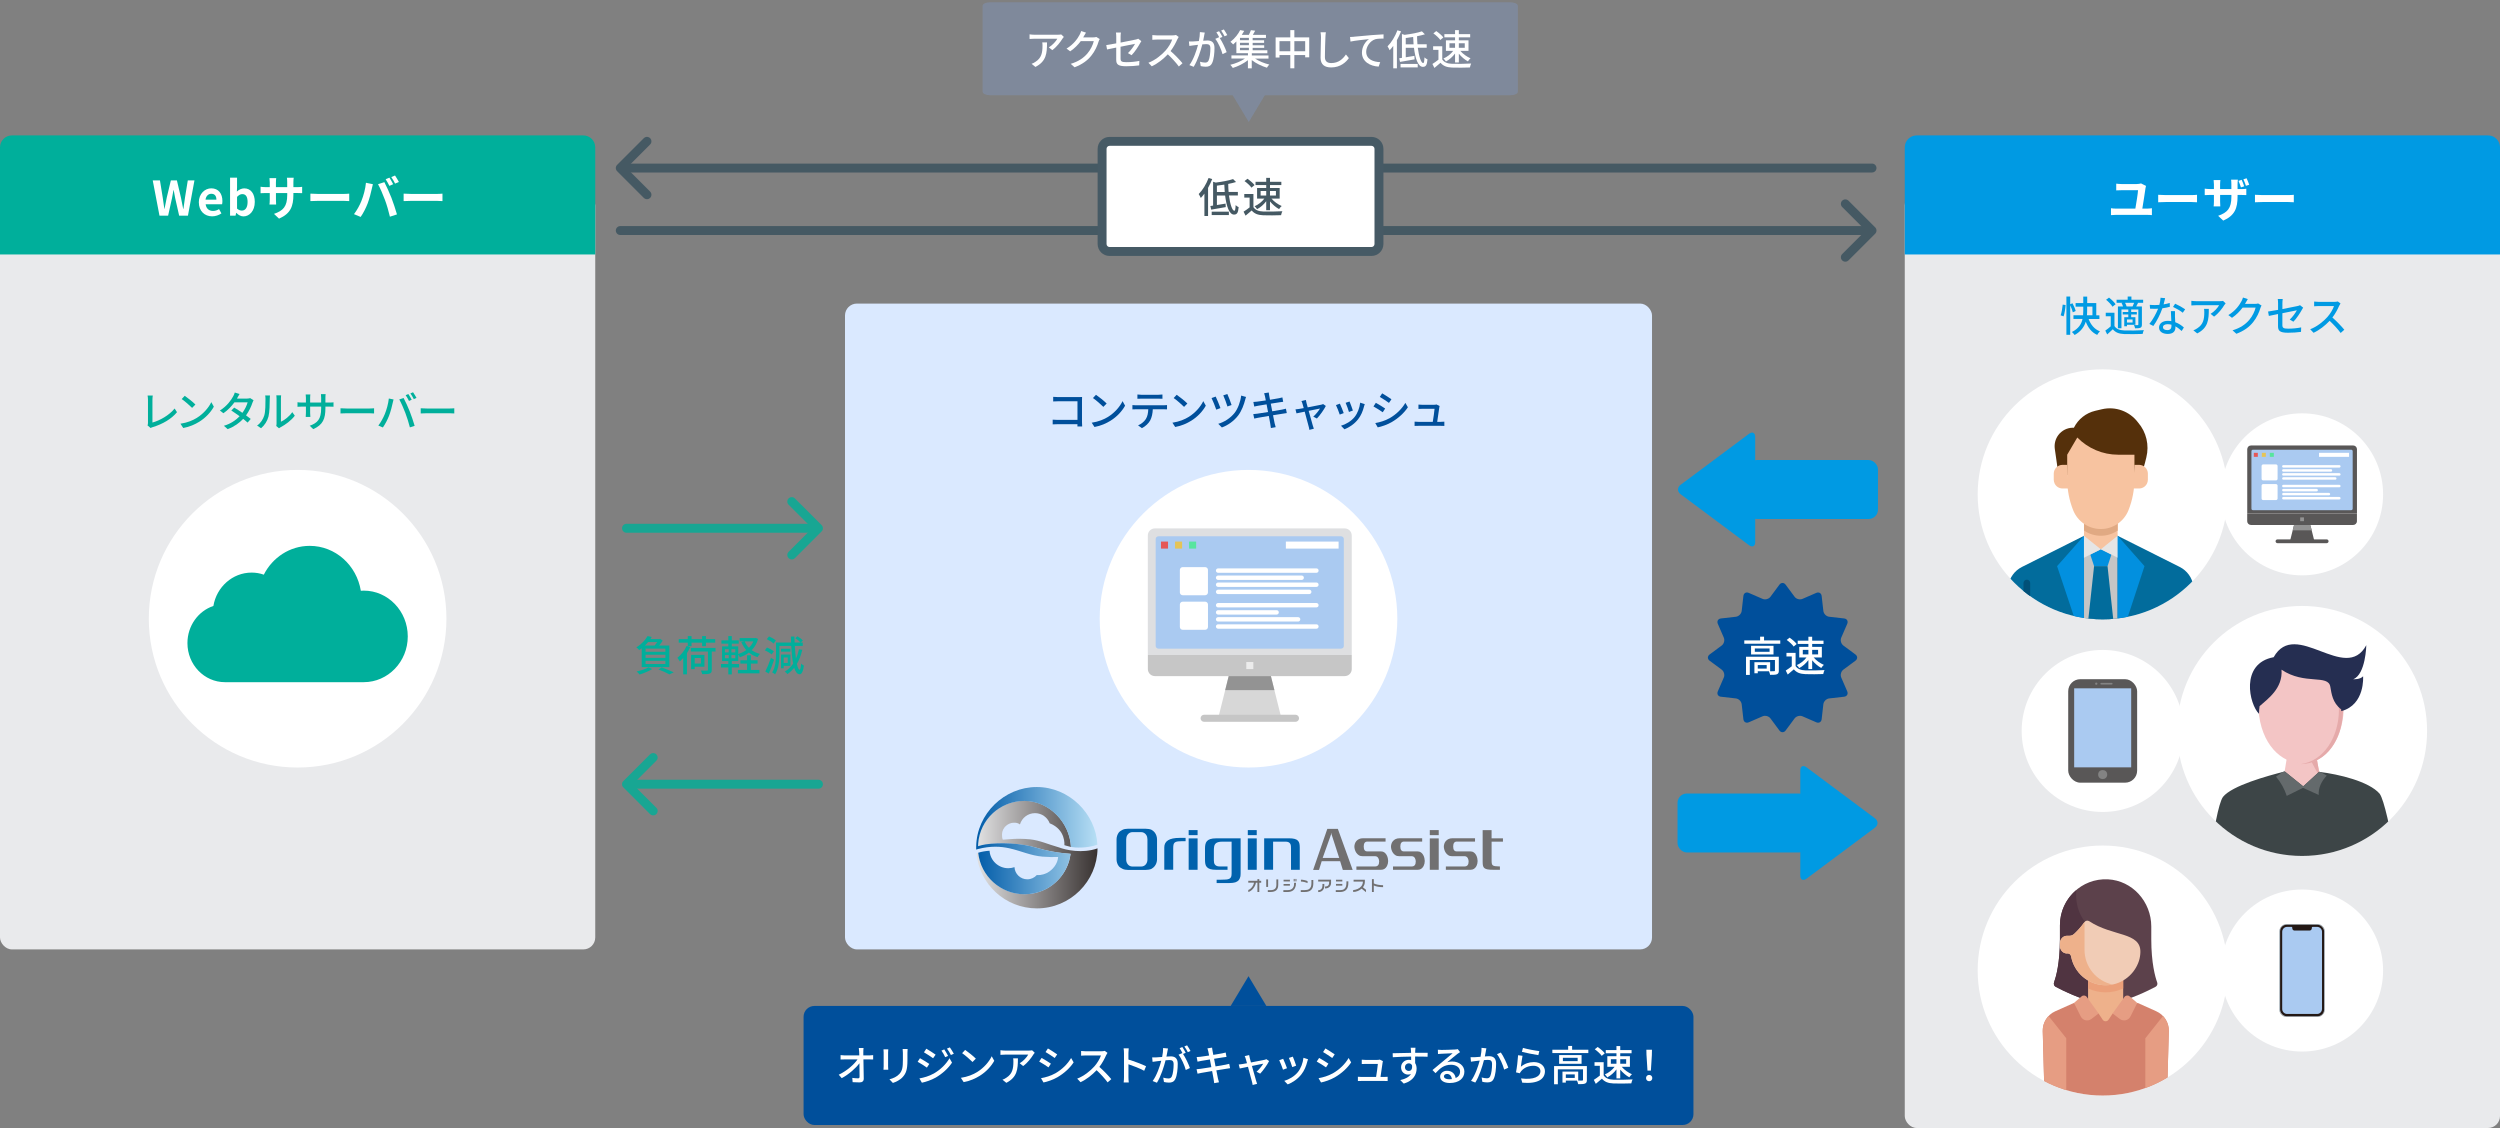 <?xml version="1.0" encoding="UTF-8"?>
<svg id="a" data-name="レイアウト" xmlns="http://www.w3.org/2000/svg" width="840" height="379" xmlns:xlink="http://www.w3.org/1999/xlink" viewBox="0 0 840 379">
  <rect x="0" y="0" width="840" height="379" fill="#808080" stroke="none"/>
  <defs>
    <style>
      .g {
        fill: #eba07a;
      }

      .g, .h, .i, .j, .k, .l, .m, .n, .o, .p, .q, .r, .s, .t, .u, .v, .w, .x, .y, .z, .aa, .ab, .ac, .ad, .ae, .af, .ag, .ah, .ai, .aj, .ak, .al, .am, .an, .ao, .ap, .aq, .ar, .as, .at, .au, .av, .aw, .ax, .ay, .az {
        stroke-width: 0px;
      }

      .h {
        fill: #808e97;
      }

      .i {
        fill: #f7c3a0;
      }

      .ba, .x {
        fill: #fff;
      }

      .j {
        fill: #f1ccb6;
      }

      .k {
        fill: #5c414b;
      }

      .l {
        fill: #231815;
      }

      .m {
        fill: #026c9c;
      }

      .n {
        fill: url(#e);
      }

      .o {
        fill: #eeb18b;
      }

      .bb {
        fill: #d7d7d7;
        stroke: #d7d7d7;
        stroke-width: .72px;
      }

      .p {
        fill: #ececec;
      }

      .q {
        fill: #e5e5e5;
      }

      .bc {
        clip-path: url(#d);
      }

      .r {
        fill: #939393;
      }

      .s {
        fill: #252e51;
      }

      .bd {
        clip-path: url(#b);
      }

      .t {
        fill: #e5c457;
      }

      .u {
        fill: #646a6c;
      }

      .v {
        fill: #015078;
      }

      .w {
        fill: #0290df;
      }

      .y {
        fill: #3d4547;
      }

      .z {
        fill: #e5aaaa;
      }

      .aa {
        fill: #595757;
      }

      .ab {
        fill: #e55757;
      }

      .ac {
        fill: #e69d83;
      }

      .ad {
        fill: #e0a983;
      }

      .ae {
        fill: #7f899b;
      }

      .af {
        fill: #455963;
      }

      .ag {
        fill: #009ae3;
      }

      .ah {
        fill: #465a65;
      }

      .be {
        stroke: #18a693;
      }

      .be, .bf {
        fill: none;
        stroke-linecap: round;
        stroke-linejoin: round;
        stroke-width: 3px;
      }

      .ai {
        fill: #55300b;
      }

      .aj {
        fill: url(#f);
      }

      .ak {
        fill: #503441;
      }

      .bg {
        clip-path: url(#c);
      }

      .al {
        fill: #004f9b;
      }

      .am {
        fill: #dae9ff;
      }

      .an {
        fill: #d4816c;
      }

      .ao {
        fill: #838383;
      }

      .ap {
        fill: #c6c6c6;
      }

      .aq {
        fill: #e9eaec;
      }

      .ar {
        fill: #c5c5c5;
      }

      .as {
        fill: #aacaf1;
      }

      .at {
        fill: #00af9b;
      }

      .bf {
        stroke: #455963;
      }

      .au {
        fill: #dedfe1;
      }

      .av {
        fill: #57e59e;
      }

      .aw {
        fill: #0062ad;
      }

      .ax {
        fill: #f3c5c5;
      }

      .ay {
        fill: #717071;
      }

      .az {
        fill: #c5cfd6;
      }
    </style>
    <clipPath id="b">
      <circle class="x" cx="706.5" cy="166.1" r="42"/>
    </clipPath>
    <clipPath id="c">
      <circle class="x" cx="773.5" cy="245.6" r="42"/>
    </clipPath>
    <clipPath id="d">
      <circle class="x" cx="706.5" cy="326.1" r="42"/>
    </clipPath>
    <linearGradient id="e" x1="328.09" y1="287.15" x2="368.75" y2="287.15" gradientUnits="userSpaceOnUse">
      <stop offset="0" stop-color="#e2e2e3"/>
      <stop offset="1" stop-color="#383231"/>
    </linearGradient>
    <linearGradient id="f" x1="328" y1="282.45" x2="368.73" y2="282.45" gradientUnits="userSpaceOnUse">
      <stop offset="0" stop-color="#005ba8"/>
      <stop offset="1" stop-color="#b7dff5"/>
    </linearGradient>
  </defs>
  <rect class="am" x="283.92" y="102" width="271.16" height="217" rx="4" ry="4"/>
  <rect class="aq" x="640" y="65" width="200" height="314" rx="4" ry="4"/>
  <rect class="aq" y="65" width="200" height="254" rx="4" ry="4"/>
  <path class="at" d="m4,45.5h192c2.21,0,4,1.79,4,4v36H0v-36c0-2.21,1.79-4,4-4Z"/>
  <path class="ag" d="m840,85.5h-200v-36c0-2.21,1.79-4,4-4h192c2.21,0,4,1.79,4,4v36Z"/>
  <rect class="al" x="270" y="338" width="299" height="40" rx="3.63" ry="3.63"/>
  <g>
    <circle class="x" cx="419.5" cy="207.89" r="50"/>
    <g>
      <path class="au" d="m454.19,179.91v40.17h-68.52v-40.17c0-.63.25-1.23.69-1.67.45-.44,1.05-.69,1.67-.69h63.79c.63,0,1.23.25,1.67.69.44.44.69,1.04.69,1.67Z"/>
      <path class="as" d="m450.56,180.19h-61.28c-.54,0-.97.41-.97.91v35.94c0,.5.43.91.97.91h61.28c.53,0,.97-.41.97-.91v-35.94c0-.5-.43-.91-.97-.91Z"/>
      <path class="bb" d="m426.74,227.53l3.36,13.46h-20.34l3.36-13.46h13.62Z"/>
      <path class="ap" d="m435.29,242.53h-30.71c-.32,0-.61-.12-.84-.35-.22-.22-.35-.53-.35-.84s.12-.61.35-.84c.22-.22.52-.35.84-.35h30.71c.32,0,.62.13.84.35.22.22.35.53.35.84s-.12.61-.35.84c-.22.22-.52.35-.84.35Z"/>
      <path class="ap" d="m385.67,220.08h68.52v4.73c0,.63-.25,1.23-.69,1.67-.44.45-1.05.69-1.67.69h-63.79c-.63,0-1.23-.25-1.67-.69-.44-.44-.69-1.04-.69-1.67v-4.73Z"/>
      <path class="p" d="m418.75,222.44h2.37v2.37h-2.37v-2.37Z"/>
      <path class="ab" d="m390.09,181.97h2.37v2.36h-2.37v-2.36Z"/>
      <path class="t" d="m394.82,181.97h2.37v2.36h-2.37v-2.36Z"/>
      <path class="av" d="m399.54,181.97h2.37v2.36h-2.37v-2.36Z"/>
      <path class="x" d="m432.05,181.97h17.72v2.36h-17.72v-2.36Z"/>
      <path class="r" d="m428.2,231.89h-16.54l1.18-4.72h14.18l1.18,4.72Z"/>
      <path class="x" d="m405.88,191.5c0-.25-.1-.49-.28-.67s-.42-.28-.67-.28h-7.55c-.25,0-.49.1-.67.28s-.28.42-.28.67v7.55c0,.25.1.49.28.67s.42.28.67.28h7.55c.25,0,.49-.11.66-.28.18-.18.28-.41.28-.66v-7.55Z"/>
      <path class="x" d="m405.88,203.11c0-.25-.1-.49-.28-.67s-.42-.28-.67-.28h-7.55c-.25,0-.49.1-.67.28s-.28.42-.28.67v7.55c0,.25.1.49.28.67s.42.28.67.28h7.55c.25,0,.49-.1.67-.28s.28-.42.28-.67v-7.55Z"/>
      <path class="x" d="m442.32,190.98h-33.04c-.4,0-.73.33-.73.73v.02c0,.4.33.73.73.73h33.04c.4,0,.73-.33.73-.73v-.02c0-.4-.33-.73-.73-.73Z"/>
      <path class="x" d="m437.37,193.38h-28.09c-.4,0-.73.33-.73.73v.02c0,.4.33.73.73.73h28.09c.4,0,.73-.33.73-.73v-.02c0-.4-.33-.73-.73-.73Z"/>
      <path class="x" d="m442.32,195.72h-33.04c-.4,0-.73.33-.73.73v.02c0,.4.33.73.73.73h33.04c.4,0,.73-.33.73-.73v-.02c0-.4-.33-.73-.73-.73Z"/>
      <path class="x" d="m439.91,198.13h-30.63c-.4,0-.73.33-.73.73v.02c0,.4.33.73.73.73h30.63c.4,0,.73-.33.73-.73v-.02c0-.4-.33-.73-.73-.73Z"/>
      <path class="x" d="m442.32,202.61h-33.04c-.4,0-.73.33-.73.73v.02c0,.4.33.73.73.73h33.04c.4,0,.73-.33.73-.73v-.02c0-.4-.33-.73-.73-.73Z"/>
      <path class="x" d="m428.95,205.02h-19.67c-.4,0-.73.33-.73.73v.02c0,.4.33.73.73.73h19.67c.4,0,.73-.33.73-.73v-.02c0-.4-.33-.73-.73-.73Z"/>
      <path class="x" d="m436.17,207.36h-26.89c-.4,0-.73.33-.73.73v.02c0,.4.33.73.73.73h26.89c.4,0,.73-.33.73-.73v-.02c0-.4-.33-.73-.73-.73Z"/>
      <path class="x" d="m442.32,209.77h-33.04c-.4,0-.73.33-.73.73v.02c0,.4.33.73.73.73h33.04c.4,0,.73-.33.73-.73v-.02c0-.4-.33-.73-.73-.73Z"/>
    </g>
  </g>
  <g>
    <path class="al" d="m355.5,133.42h6.96c.38,0,.87-.01,1.12-.03-.01.31-.03.81-.03,1.18v7.24c0,.49.03,1.18.06,1.48h-1.6c0-.2.01-.46.01-.76h-6.64c-.57,0-1.27.03-1.68.06v-1.58c.41.03,1.02.07,1.62.07h6.71v-6.25h-6.54c-.55,0-1.26.03-1.62.06v-1.55c.49.04,1.16.08,1.62.08Z"/>
    <path class="al" d="m372.32,140.06c2.25-1.39,4.01-3.49,4.86-5.28l.85,1.53c-1.01,1.82-2.73,3.73-4.92,5.07-1.41.87-3.19,1.69-5.36,2.09l-.94-1.44c2.34-.35,4.16-1.13,5.5-1.96Zm-.48-4.48l-1.11,1.13c-.73-.74-2.47-2.27-3.5-2.97l1.02-1.09c.98.66,2.8,2.12,3.59,2.93Z"/>
    <path class="al" d="m381.78,136.18h9.16c.29,0,.83-.03,1.18-.07v1.44c-.32-.03-.81-.04-1.18-.04h-3.6c-.06,1.48-.34,2.72-.87,3.74-.5.95-1.57,1.99-2.79,2.61l-1.29-.94c1.04-.43,2.03-1.23,2.59-2.09.6-.94.79-2.06.84-3.32h-4.05c-.42,0-.9.01-1.28.04v-1.44c.39.04.84.07,1.28.07Zm1.74-3.53h5.66c.43,0,.95-.04,1.4-.1v1.44c-.45-.03-.97-.04-1.4-.04h-5.64c-.46,0-.98.01-1.37.04v-1.44c.42.06.91.1,1.36.1Z"/>
    <path class="al" d="m399.44,140.06c2.25-1.39,4.01-3.49,4.86-5.28l.85,1.53c-1.01,1.82-2.73,3.73-4.92,5.07-1.41.87-3.19,1.69-5.36,2.09l-.94-1.44c2.34-.35,4.16-1.13,5.5-1.96Zm-.48-4.48l-1.11,1.13c-.73-.74-2.47-2.27-3.5-2.97l1.02-1.09c.98.66,2.8,2.12,3.59,2.93Z"/>
    <path class="al" d="m410.08,137.12l-1.42.52c-.28-.9-1.23-3.22-1.58-3.89l1.4-.5c.39.83,1.26,2.94,1.6,3.88Zm8.31-2.82c-.42,1.65-1.19,3.74-2.34,5.27-1.46,1.92-3.52,3.35-5.5,4.06l-1.22-1.23c1.96-.56,4.09-1.88,5.5-3.67,1.09-1.39,1.95-3.7,2.21-5.81l1.64.46c-.13.29-.22.66-.29.92Zm-4.58,1.79l-1.39.49c-.24-.84-1.02-2.96-1.4-3.74l1.36-.46c.34.69,1.18,2.87,1.43,3.71Z"/>
    <path class="al" d="m424.73,132.13l1.57-.25c.04.27.08.7.15,1.01.03.17.13.7.27,1.43,1.27-.21,2.46-.41,3.01-.52.43-.08.87-.18,1.15-.27l.27,1.47c-.25.03-.73.1-1.12.15-.62.1-1.79.28-3.05.48.15.8.32,1.69.49,2.56,1.36-.22,2.61-.43,3.28-.56.53-.11,1-.21,1.32-.31l.29,1.47c-.32.03-.83.13-1.36.21-.73.11-1.96.31-3.26.52.25,1.26.45,2.31.53,2.69.1.41.22.9.36,1.32l-1.61.29c-.07-.5-.11-.95-.2-1.37-.06-.35-.27-1.4-.5-2.7-1.53.25-2.94.49-3.6.62-.57.1-.99.18-1.3.27l-.32-1.5c.35-.01.94-.08,1.33-.14.69-.1,2.12-.32,3.63-.56-.17-.87-.34-1.77-.49-2.58-1.29.21-2.45.41-2.94.49-.42.07-.76.14-1.21.25l-.29-1.54c.39-.03.78-.06,1.22-.1.52-.06,1.68-.22,2.96-.42-.14-.7-.24-1.2-.28-1.4-.08-.38-.17-.7-.28-1.01Z"/>
    <path class="al" d="m438.97,135.34c.08.32.24.87.42,1.53,1.89-.36,4.09-.78,4.59-.9.21-.04.45-.13.6-.2l.9.63c-.59,1.2-2.02,3.22-3,4.22l-1.22-.62c.8-.71,1.82-1.96,2.26-2.73-.34.07-2.05.41-3.81.77.55,1.98,1.19,4.31,1.4,4.97.08.25.24.77.34,1.04l-1.51.38c-.04-.34-.11-.74-.22-1.11-.2-.69-.83-3.04-1.34-5-1.26.25-2.37.49-2.76.57l-.34-1.34c.41-.03.77-.08,1.22-.15.2-.03.78-.14,1.55-.28-.18-.66-.34-1.19-.42-1.48-.1-.35-.22-.66-.36-.9l1.5-.36c.04.28.13.62.21.97Z"/>
    <path class="al" d="m451.48,138.81l-1.33.49c-.24-.74-.97-2.65-1.27-3.19l1.32-.48c.32.64,1.02,2.41,1.29,3.18Zm6.82-2.19c-.38,1.5-.98,2.98-1.96,4.23-1.29,1.65-3.03,2.79-4.61,3.39l-1.16-1.19c1.58-.45,3.43-1.51,4.59-2.96.97-1.21,1.67-3.03,1.86-4.79l1.54.49c-.13.35-.21.6-.27.83Zm-3.73,1.32l-1.32.48c-.17-.66-.8-2.41-1.12-3.08l1.32-.43c.25.59.94,2.42,1.12,3.04Z"/>
    <path class="al" d="m465.41,137.27l-.81,1.25c-.74-.53-2.23-1.48-3.12-1.96l.8-1.21c.88.46,2.48,1.46,3.14,1.92Zm1.42,3.29c2.34-1.33,4.23-3.21,5.37-5.2l.85,1.48c-1.26,1.91-3.21,3.7-5.48,5.01-1.42.83-3.38,1.5-4.65,1.74l-.83-1.44c1.55-.27,3.26-.78,4.73-1.6Zm.69-6.39l-.83,1.2c-.71-.52-2.21-1.51-3.08-2l.8-1.21c.87.49,2.45,1.53,3.11,2Z"/>
    <path class="al" d="m483.6,136.92c-.11.9-.5,3.52-.7,4.82h1.18c.32,0,.9-.03,1.22-.06v1.43c-.27-.01-.85-.03-1.19-.03h-7.55c-.46,0-.78.01-1.26.03v-1.44c.36.04.81.07,1.26.07h4.85c.2-1.19.56-3.6.6-4.38h-4.16c-.42,0-.87.03-1.25.04v-1.46c.35.04.88.07,1.23.07h3.98c.25,0,.7-.04.84-.11l1.06.52c-.04.15-.08.36-.11.5Z"/>
  </g>
  <g>
    <path class="ag" d="m692.37,105.95c.35-.94.6-2.48.7-3.6l.97.14c-.07,1.15-.32,2.77-.67,3.8l-.99-.34Zm4.1-1.01c-.14-.62-.5-1.57-.88-2.37v9.92h-1.28v-12.85h1.28v2.58l.77-.32c.43.81.91,1.9,1.06,2.58l-.95.46Zm5.29,2.23c.73,1.91,1.96,3.46,3.82,4.16-.31.28-.73.83-.92,1.2-1.86-.84-3.07-2.41-3.84-4.45-.52,1.67-1.58,3.28-3.74,4.48-.18-.27-.62-.77-.92-1.01,2.31-1.15,3.22-2.75,3.57-4.38h-3.05v-1.23h3.24c.04-.53.06-1.06.06-1.55v-1.36h-2.58v-1.2h2.58v-2.17h1.32v2.17h3.05v4.12h1.05v1.23h-3.63Zm-.48-2.79c0,.5-.01,1.02-.07,1.55h1.85v-2.91h-1.78v1.36Z"/>
    <path class="ag" d="m710.47,109.56c.6.97,1.71,1.4,3.26,1.47,1.58.07,4.83.03,6.61-.1-.15.29-.35.9-.42,1.27-1.61.07-4.58.1-6.21.04-1.74-.07-2.94-.53-3.8-1.61-.59.57-1.21,1.13-1.89,1.74l-.64-1.29c.56-.38,1.25-.91,1.83-1.43v-3.38h-1.68v-1.2h2.93v4.48Zm-.67-6.5c-.39-.7-1.33-1.67-2.16-2.34l.99-.73c.81.63,1.79,1.56,2.21,2.24l-1.05.83Zm3.43-1.32h-2.06v-1.04h3.73v-1.06h1.26v1.06h3.94v1.04h-1.89l.17.04c-.21.43-.43.84-.62,1.19h1.92v6.06c0,.59-.1.9-.5,1.09-.39.17-.97.2-1.79.2-.06-.32-.22-.78-.38-1.09.56.03,1.09.03,1.26.01.15,0,.21-.06.21-.21v-5.04h-2.4v.84h1.89v.84h-1.89v.9h1.42v2.56h-2.83v.49h-.92v-3.05h1.36v-.9h-1.88v-.84h1.88v-.84h-2.3v6.32h-1.19v-7.34h1.72c-.11-.36-.29-.78-.49-1.13l.39-.1Zm3.32,1.23c.18-.35.38-.83.52-1.23h-3.05c.24.39.43.88.5,1.22h-.06s2.09.01,2.09.01Zm0,4.37h-1.89v1.02h1.89v-1.02Z"/>
    <path class="ag" d="m726.97,102.27c.71-.11,1.42-.27,2.06-.48l.04,1.29c-.7.2-1.57.38-2.51.5-.69,1.98-1.9,4.41-3.04,5.95l-1.34-.69c1.15-1.37,2.31-3.53,2.94-5.11-.35.01-.69.03-1.02.03-.53,0-1.12-.01-1.68-.04l-.1-1.3c.55.06,1.22.08,1.78.08.46,0,.95-.01,1.44-.06.21-.78.38-1.65.41-2.4l1.54.15c-.11.49-.31,1.27-.52,2.06Zm3.81,3.92c.01.46.06,1.27.1,2.07,1.21.43,2.19,1.13,2.9,1.77l-.74,1.19c-.55-.5-1.26-1.11-2.1-1.57v.39c0,1.19-.71,2.16-2.56,2.16-1.62,0-2.94-.7-2.94-2.16,0-1.32,1.19-2.24,2.93-2.24.42,0,.81.04,1.19.1-.04-1.11-.11-2.42-.14-3.35h1.37c-.03.59-.01,1.08,0,1.64Zm-2.59,4.73c1.06,0,1.42-.59,1.42-1.34,0-.13,0-.29-.01-.48-.41-.11-.84-.18-1.3-.18-.92,0-1.55.42-1.55.99,0,.6.5,1.01,1.46,1.01Zm1.95-7.8l.71-1.08c1.01.45,2.66,1.37,3.36,1.88l-.8,1.16c-.77-.64-2.33-1.53-3.28-1.96Z"/>
    <path class="ag" d="m747.35,102.52c-.6,1.02-1.93,2.8-3.43,3.87l-1.16-.94c1.23-.71,2.45-2.1,2.86-2.9h-7.68c-.56,0-1.05.04-1.65.08v-1.56c.52.07,1.09.13,1.65.13h7.83c.31,0,.94-.04,1.16-.1l.88.83c-.13.15-.35.42-.46.59Zm-9.09,9.51l-1.29-1.05c.41-.14.9-.36,1.34-.69,2-1.29,2.33-3.05,2.33-5.38,0-.38-.01-.71-.08-1.12h1.6c0,3.66-.21,6.35-3.89,8.24Z"/>
    <path class="ag" d="m754.52,101.75c-.06.11-.13.24-.2.35h3.36c.39,0,.78-.04,1.05-.14l1.15.7c-.14.22-.29.57-.39.85-.38,1.34-1.2,3.22-2.46,4.76-1.29,1.6-2.98,2.87-5.6,3.88l-1.3-1.16c2.7-.81,4.37-2.04,5.62-3.5,1.04-1.19,1.88-2.96,2.13-4.13h-4.37c-.9,1.2-2.09,2.45-3.56,3.43l-1.23-.92c2.44-1.46,3.74-3.4,4.4-4.64.17-.28.41-.85.52-1.26l1.62.53c-.28.42-.57.97-.73,1.25Z"/>
    <path class="ag" d="m765.44,105.51c-1.34.27-2.52.52-3.1.64l-.27-1.47c.64-.08,1.92-.31,3.36-.57v-2.21c0-.45-.03-1.01-.1-1.43h1.67c-.07.42-.11.99-.11,1.43v1.95c2.23-.43,4.47-.88,5.07-1.02.35-.08.64-.17.85-.29l1.05.83c-.11.17-.28.43-.39.64-.63,1.16-1.81,3-2.89,4.08l-1.22-.71c.99-.91,1.97-2.34,2.38-3.12-.32.07-2.59.52-4.86.98v3.96c0,.92.31,1.23,1.92,1.23s3-.15,4.4-.43l-.06,1.51c-1.22.17-2.73.29-4.37.29-2.87,0-3.35-.73-3.35-2.23v-4.05Z"/>
    <path class="ag" d="m785.98,102.7c-.49,1.15-1.32,2.73-2.3,3.99,1.44,1.23,3.14,3.04,4.01,4.1l-1.23,1.09c-.92-1.26-2.33-2.8-3.71-4.09-1.5,1.6-3.39,3.1-5.39,4.03l-1.13-1.19c2.27-.87,4.37-2.55,5.76-4.1.95-1.06,1.89-2.6,2.23-3.7h-5.14c-.55,0-1.3.07-1.53.08v-1.58c.28.04,1.09.1,1.53.1h5.2c.52,0,.98-.06,1.22-.14l.91.67c-.1.14-.31.49-.41.73Z"/>
  </g>
  <g>
    <path class="x" d="m290.07,353.4c0,.34.01.74.01,1.22h2c.41,0,1.01-.06,1.3-.1v1.47c-.38-.01-.88-.03-1.23-.03h-2.04c.04,2.07.1,4.66.11,6.47,0,.81-.48,1.26-1.41,1.26-.77,0-1.58-.04-2.33-.08l-.11-1.44c.64.1,1.42.15,1.92.15.38,0,.52-.18.52-.56,0-1.05-.01-2.8-.04-4.51-1.21,1.64-3.57,3.75-5.95,5.01l-1.01-1.15c2.79-1.33,5.2-3.5,6.32-5.15h-4.27c-.49,0-.97.01-1.43.04v-1.48c.39.06.95.1,1.4.1h4.89c-.01-.46-.03-.88-.04-1.22-.03-.56-.07-.94-.13-1.27h1.6c-.06.41-.08.87-.07,1.27Z"/>
    <path class="x" d="m298.4,353.62v4.69c0,.36.03.85.06,1.13h-1.61c.01-.24.06-.73.06-1.13v-4.69c0-.25-.01-.74-.06-1.04h1.61c-.03.29-.06.64-.06,1.04Zm6.5.14v2.49c0,3.21-.5,4.4-1.54,5.58-.91,1.06-2.33,1.71-3.35,2.04l-1.16-1.22c1.33-.34,2.49-.87,3.36-1.82.98-1.12,1.16-2.21,1.16-4.66v-2.41c0-.5-.04-.92-.08-1.29h1.67c-.03.36-.06.78-.06,1.29Z"/>
    <path class="x" d="m312.25,357.47l-.81,1.25c-.73-.53-2.23-1.48-3.11-1.96l.78-1.2c.88.48,2.48,1.46,3.14,1.92Zm1.41,3.29c2.34-1.33,4.25-3.21,5.37-5.2l.85,1.48c-1.26,1.91-3.21,3.7-5.48,5.03-1.42.81-3.38,1.48-4.65,1.72l-.83-1.44c1.55-.27,3.26-.78,4.73-1.6Zm.7-6.39l-.84,1.2c-.71-.52-2.21-1.5-3.07-1.99l.8-1.22c.87.49,2.44,1.53,3.11,2Zm4.2.42l-.98.42c-.36-.8-.77-1.53-1.26-2.2l.95-.41c.38.55.97,1.53,1.29,2.19Zm1.92-.73l-.98.43c-.39-.8-.83-1.5-1.32-2.16l.97-.41c.39.52.98,1.48,1.33,2.13Z"/>
    <path class="x" d="m328.36,360.18c2.25-1.39,4.01-3.49,4.86-5.28l.85,1.53c-1.01,1.82-2.73,3.73-4.92,5.07-1.41.87-3.19,1.69-5.36,2.09l-.94-1.44c2.34-.35,4.16-1.13,5.5-1.96Zm-.48-4.48l-1.11,1.13c-.73-.74-2.47-2.27-3.5-2.97l1.02-1.09c.98.66,2.8,2.12,3.59,2.93Z"/>
    <path class="x" d="m347.21,354.32c-.6,1.02-1.93,2.8-3.43,3.87l-1.16-.94c1.23-.71,2.45-2.1,2.86-2.9h-7.68c-.56,0-1.05.04-1.65.08v-1.56c.52.07,1.09.13,1.65.13h7.83c.31,0,.94-.04,1.16-.1l.88.83c-.13.15-.35.42-.46.59Zm-9.09,9.51l-1.29-1.05c.41-.14.9-.36,1.34-.69,2-1.29,2.33-3.05,2.33-5.38,0-.38-.01-.71-.08-1.12h1.6c0,3.66-.21,6.35-3.89,8.24Z"/>
    <path class="x" d="m353.1,357.39l-.81,1.25c-.74-.53-2.23-1.48-3.12-1.96l.8-1.21c.88.46,2.48,1.46,3.14,1.92Zm1.42,3.29c2.34-1.33,4.23-3.21,5.37-5.2l.85,1.48c-1.26,1.91-3.21,3.7-5.48,5.01-1.42.83-3.38,1.5-4.65,1.74l-.83-1.44c1.55-.27,3.26-.78,4.73-1.6Zm.69-6.39l-.83,1.2c-.71-.52-2.21-1.51-3.08-2l.8-1.21c.87.49,2.45,1.53,3.11,2Z"/>
    <path class="x" d="m371.68,354.5c-.49,1.15-1.32,2.73-2.3,3.99,1.44,1.23,3.14,3.04,4.01,4.1l-1.23,1.09c-.92-1.26-2.33-2.8-3.71-4.09-1.5,1.6-3.39,3.1-5.39,4.03l-1.13-1.19c2.27-.87,4.37-2.55,5.76-4.1.95-1.06,1.89-2.6,2.23-3.7h-5.14c-.55,0-1.3.07-1.53.08v-1.58c.28.04,1.09.1,1.53.1h5.2c.52,0,.98-.06,1.22-.14l.91.67c-.1.14-.31.49-.41.73Z"/>
    <path class="x" d="m377.66,353.82c0-.45-.04-1.09-.13-1.57h1.72c-.04.46-.1,1.08-.1,1.57v2.19c1.86.56,4.52,1.55,5.93,2.24l-.63,1.53c-1.47-.8-3.75-1.68-5.29-2.19v4.33c0,.43.04,1.29.11,1.79h-1.72c.07-.49.11-1.25.11-1.79v-8.1Z"/>
    <path class="x" d="m392.26,353.26c-.08.43-.21,1.11-.34,1.76.57-.06,1.09-.08,1.42-.08,1.34,0,2.38.55,2.38,2.51,0,1.65-.21,3.91-.8,5.08-.46.97-1.19,1.23-2.16,1.23-.55,0-1.21-.1-1.67-.21l-.24-1.46c.57.17,1.33.28,1.72.28.49,0,.88-.13,1.15-.66.42-.88.62-2.66.62-4.12,0-1.2-.55-1.41-1.43-1.41-.29,0-.76.03-1.28.08-.52,2.06-1.51,5.29-2.9,7.54l-1.44-.57c1.4-1.89,2.41-4.92,2.9-6.82-.63.07-1.21.14-1.53.18-.35.04-1.01.13-1.39.2l-.14-1.51c.46.03.88.01,1.36,0,.45-.01,1.21-.07,1.99-.14.21-1.04.34-2.1.34-3.01l1.64.17c-.07.29-.14.66-.21.97Zm6.14.49l-.9.38c.85,1.26,1.91,3.53,2.31,4.73l-1.39.66c-.39-1.5-1.46-3.95-2.44-5.13l1.3-.57s.04.06.06.08c-.27-.55-.66-1.25-.99-1.71l.91-.38c.35.5.85,1.39,1.13,1.93Zm1.62-.62l-.91.41c-.31-.6-.76-1.4-1.16-1.93l.91-.38c.36.52.9,1.4,1.16,1.91Z"/>
    <path class="x" d="m405.68,352.25l1.57-.25c.04.27.08.7.15,1.01.03.17.13.7.27,1.43,1.27-.21,2.46-.41,3.01-.52.43-.08.87-.18,1.15-.27l.27,1.47c-.25.03-.73.1-1.12.15-.62.1-1.79.28-3.05.48.15.8.32,1.69.49,2.56,1.36-.22,2.61-.43,3.28-.56.53-.11,1-.21,1.32-.31l.29,1.47c-.32.03-.83.13-1.36.21-.73.11-1.96.31-3.26.52.25,1.26.45,2.31.53,2.69.1.41.22.9.36,1.32l-1.61.29c-.07-.5-.11-.95-.2-1.37-.06-.35-.27-1.4-.5-2.7-1.53.25-2.94.49-3.6.62-.57.1-.99.18-1.3.27l-.32-1.5c.35-.01.94-.08,1.33-.14.69-.1,2.12-.32,3.63-.56-.17-.87-.34-1.77-.49-2.58-1.29.21-2.45.41-2.94.49-.42.07-.76.14-1.21.25l-.29-1.54c.39-.03.78-.06,1.22-.1.52-.06,1.68-.22,2.96-.42-.14-.7-.24-1.2-.28-1.4-.08-.38-.17-.7-.28-1.01Z"/>
    <path class="x" d="m419.91,355.46c.08.32.24.87.42,1.53,1.89-.36,4.09-.78,4.59-.9.21-.04.45-.13.6-.2l.9.63c-.59,1.2-2.02,3.22-3,4.22l-1.22-.62c.8-.71,1.82-1.96,2.26-2.73-.34.07-2.05.41-3.81.77.55,1.98,1.19,4.31,1.4,4.97.08.25.24.77.34,1.04l-1.51.38c-.04-.34-.11-.74-.22-1.11-.2-.69-.83-3.04-1.34-5-1.26.25-2.37.49-2.76.57l-.34-1.34c.41-.03.77-.08,1.22-.15.2-.03.78-.14,1.55-.28-.18-.66-.34-1.19-.42-1.48-.1-.35-.22-.66-.36-.9l1.5-.36c.04.28.13.62.21.97Z"/>
    <path class="x" d="m432.42,358.93l-1.33.49c-.24-.74-.97-2.65-1.27-3.19l1.32-.48c.32.64,1.02,2.41,1.29,3.18Zm6.82-2.19c-.38,1.5-.98,2.98-1.96,4.23-1.29,1.65-3.03,2.79-4.61,3.39l-1.16-1.19c1.58-.45,3.43-1.51,4.59-2.96.97-1.21,1.67-3.03,1.86-4.79l1.54.49c-.13.35-.21.6-.27.83Zm-3.73,1.32l-1.32.48c-.17-.66-.8-2.41-1.12-3.08l1.32-.43c.25.59.94,2.42,1.12,3.04Z"/>
    <path class="x" d="m446.35,357.39l-.81,1.25c-.74-.53-2.23-1.48-3.12-1.96l.8-1.21c.88.46,2.48,1.46,3.14,1.92Zm1.42,3.29c2.34-1.33,4.23-3.21,5.37-5.2l.85,1.48c-1.26,1.91-3.21,3.7-5.48,5.01-1.42.83-3.38,1.5-4.65,1.74l-.83-1.44c1.55-.27,3.26-.78,4.73-1.6Zm.69-6.39l-.83,1.2c-.71-.52-2.21-1.51-3.08-2l.8-1.21c.87.49,2.45,1.53,3.11,2Z"/>
    <path class="x" d="m464.55,357.04c-.11.9-.5,3.52-.7,4.82h1.18c.32,0,.9-.03,1.22-.06v1.43c-.27-.01-.85-.03-1.19-.03h-7.55c-.46,0-.78.01-1.26.03v-1.44c.36.04.81.07,1.26.07h4.85c.2-1.19.56-3.6.6-4.38h-4.16c-.42,0-.87.03-1.25.04v-1.46c.35.04.88.07,1.23.07h3.98c.25,0,.7-.04.84-.11l1.06.52c-.04.15-.08.36-.11.5Z"/>
    <path class="x" d="m475.51,353.05c-.01.17-.01.42-.01.7h4.2l-.03,1.32c-.83-.04-2.16-.07-4.19-.07.01.76.01,1.57.01,2.2.32.5.49,1.15.49,1.86,0,1.86-.99,4.06-4.31,5.03l-1.19-1.18c1.65-.36,2.94-.98,3.61-2.06-.28.14-.62.21-.98.21-1.13,0-2.35-.84-2.35-2.44,0-1.47,1.19-2.52,2.61-2.52.28,0,.55.03.78.1,0-.36-.01-.78-.01-1.19-2.13.03-4.43.11-6.16.22l-.04-1.34c1.58-.03,4.19-.1,6.19-.13-.01-.31-.01-.55-.03-.71-.04-.45-.08-.88-.11-1.02h1.61c-.04.18-.08.83-.08,1.02Zm-2.16,6.79c.73,0,1.27-.57,1.09-1.89-.22-.46-.63-.67-1.09-.67-.64,0-1.28.48-1.28,1.32,0,.77.6,1.25,1.28,1.25Z"/>
    <path class="x" d="m484.23,352.78c.73,0,3.92-.08,4.68-.15.49-.04.74-.07.9-.13l.77,1.01c-.29.18-.59.38-.88.6-.71.53-2.44,1.99-3.43,2.8.56-.17,1.12-.24,1.68-.24,2.34,0,4.08,1.44,4.08,3.4,0,2.23-1.78,3.82-4.93,3.82-1.93,0-3.22-.85-3.22-2.13,0-1.04.92-1.98,2.31-1.98,1.74,0,2.73,1.12,2.91,2.45.97-.42,1.48-1.18,1.48-2.2,0-1.32-1.29-2.27-3.04-2.27-2.24,0-3.56,1.05-5.21,2.82l-1.02-1.04c1.09-.9,2.84-2.37,3.67-3.05.78-.64,2.41-1.99,3.11-2.6-.74.03-3.17.14-3.89.18-.35.01-.71.04-1.04.08l-.04-1.44c.35.04.78.06,1.12.06Zm2.6,9.86c.35,0,.69-.01,1-.06-.11-1.02-.73-1.74-1.65-1.74-.59,0-1.02.38-1.02.8,0,.62.69.99,1.68.99Z"/>
    <path class="x" d="m499.25,353.19c-.08.43-.21,1.11-.34,1.77.57-.06,1.08-.08,1.4-.08,1.36,0,2.38.55,2.38,2.51,0,1.65-.21,3.91-.8,5.08-.45.97-1.18,1.22-2.16,1.22-.53,0-1.2-.08-1.67-.2l-.22-1.46c.56.17,1.33.28,1.71.28.5,0,.9-.13,1.15-.67.42-.87.63-2.65.63-4.1,0-1.21-.55-1.42-1.43-1.42-.29,0-.76.03-1.29.08-.52,2.06-1.51,5.29-2.9,7.54l-1.44-.57c1.4-1.89,2.41-4.92,2.91-6.82-.64.07-1.22.14-1.54.18-.35.04-1,.13-1.39.2l-.14-1.51c.48.03.88.01,1.36,0,.45-.01,1.2-.07,2-.14.2-1.04.34-2.1.32-3.01l1.64.17c-.07.29-.14.66-.2.97Zm7.54,5.55l-1.39.64c-.39-1.48-1.44-3.99-2.42-5.18l1.3-.56c.87,1.16,2.06,3.78,2.51,5.1Z"/>
    <path class="x" d="m511.02,358.41c1.3-1.06,2.79-1.55,4.37-1.55,2.28,0,3.71,1.39,3.71,3.05,0,2.52-2.13,4.34-7.61,3.88l-.42-1.44c4.33.55,6.51-.62,6.51-2.47,0-1.04-.97-1.78-2.31-1.78-1.72,0-3.21.66-4.13,1.78-.24.27-.36.5-.48.74l-1.29-.31c.28-1.32.62-4.17.71-5.76l1.49.2c-.2.88-.43,2.8-.56,3.66Zm6.19-5.24l-.32,1.36c-1.37-.18-4.45-.83-5.53-1.11l.35-1.33c1.26.39,4.27.95,5.5,1.08Z"/>
    <path class="x" d="m533.68,352.7v1.13h-12.09v-1.13h5.31v-1.26h1.33v1.26h5.45Zm-.48,10.14c0,.66-.14,1.02-.62,1.23-.49.2-1.22.21-2.31.21-.06-.36-.24-.87-.41-1.2h-3.74v.67h-1.13v-3.7h5.29v3.03c.62.01,1.15.01,1.32-.01.22,0,.29-.06.29-.24v-3.54h-8.45v5.03h-1.27v-6.12h11.02v4.65Zm-1.79-8.33v2.93h-7.54v-2.93h7.54Zm-1.32.9h-4.96v1.13h4.96v-1.13Zm-.97,5.58h-3v1.19h3v-1.19Z"/>
    <path class="x" d="m538.82,361.31c.62.97,1.76,1.42,3.31,1.47,1.55.06,4.67.01,6.42-.1-.15.31-.36.92-.43,1.33-1.58.07-4.4.1-6,.03-1.78-.07-2.98-.53-3.87-1.61-.66.57-1.33,1.13-2.06,1.74l-.67-1.34c.63-.39,1.37-.91,2.03-1.44v-3.29h-1.79v-1.2h3.07v4.43Zm-.64-6.54c-.45-.66-1.46-1.6-2.34-2.21l.97-.78c.87.6,1.92,1.47,2.39,2.14l-1.02.85Zm4.95,4.55c-.83,1.11-1.96,2.11-3.07,2.68-.18-.31-.56-.76-.84-.99,1.22-.5,2.49-1.5,3.28-2.56h-2.44v-3.56h3.07v-.99h-3.59v-1.09h3.59v-1.33h1.27v1.33h3.81v1.09h-3.81v.99h3.25v3.56h-2.75c.85,1.02,2.24,1.99,3.43,2.49-.29.25-.69.71-.88,1.04-1.04-.56-2.19-1.54-3.05-2.58v2.94h-1.27v-3.01Zm-1.88-1.91h1.88v-1.53h-1.88v1.53Zm3.15-1.53v1.53h1.99v-1.53h-1.99Z"/>
    <path class="x" d="m553.07,362.23c0-.63.46-1.06,1.05-1.06s1.05.43,1.05,1.06-.46,1.06-1.05,1.06-1.05-.43-1.05-1.06Zm.15-7.66l-.04-1.85h1.88l-.04,1.85-.32,5.16h-1.15l-.32-5.16Z"/>
  </g>
  <g>
    <path class="x" d="m51.34,60.61h2.4l.94,5.79c.18,1.25.37,2.5.54,3.78h.06c.24-1.28.5-2.54.75-3.78l1.38-5.79h2.03l1.36,5.79c.26,1.22.5,2.5.75,3.78h.08c.18-1.28.35-2.54.53-3.78l.94-5.79h2.24l-2.19,11.86h-2.95l-1.33-5.86c-.19-.93-.37-1.84-.51-2.75h-.06c-.16.91-.32,1.82-.51,2.75l-1.3,5.86h-2.9l-2.27-11.86Z"/>
    <path class="x" d="m66.8,67.99c0-2.9,2.05-4.71,4.18-4.71,2.46,0,3.75,1.81,3.75,4.27,0,.45-.05.88-.11,1.09h-5.52c.19,1.47,1.15,2.24,2.48,2.24.74,0,1.38-.22,2.02-.62l.8,1.44c-.88.61-2.02.99-3.12.99-2.51,0-4.47-1.74-4.47-4.71Zm5.91-.91c0-1.2-.54-1.97-1.7-1.97-.94,0-1.78.67-1.95,1.97h3.65Z"/>
    <path class="x" d="m79.41,71.53h-.06l-.21.94h-1.84v-12.77h2.35v3.22l-.06,1.44c.7-.64,1.6-1.07,2.48-1.07,2.21,0,3.54,1.81,3.54,4.55,0,3.09-1.84,4.87-3.81,4.87-.8,0-1.67-.42-2.39-1.17Zm3.78-3.65c0-1.71-.54-2.66-1.78-2.66-.61,0-1.15.3-1.76.93v3.94c.56.5,1.14.67,1.62.67,1.09,0,1.92-.93,1.92-2.88Z"/>
    <path class="x" d="m93.77,73.48l-1.71-1.62c3.09-1.07,4.45-2.45,4.45-6.39v-.61h-3.79v2.18c0,.7.05,1.36.06,1.68h-2.24c.05-.32.1-.96.1-1.68v-2.18h-1.36c-.8,0-1.38.03-1.73.06v-2.18c.27.05.93.14,1.73.14h1.36v-1.58c0-.46-.05-.96-.1-1.44h2.27c-.05.3-.1.82-.1,1.44v1.58h3.79v-1.68c0-.64-.05-1.17-.1-1.49h2.29c-.05.32-.11.85-.11,1.49v1.68h1.18c.85,0,1.33-.03,1.76-.11v2.13c-.35-.03-.91-.05-1.76-.05h-1.18v.53c0,3.97-.96,6.39-4.82,8.08Z"/>
    <path class="x" d="m106.87,65.16h8.6c.75,0,1.46-.06,1.87-.1v2.51c-.38-.02-1.2-.08-1.87-.08h-8.6c-.91,0-1.99.03-2.58.08v-2.51c.58.05,1.75.1,2.58.1Z"/>
    <path class="x" d="m122.95,61.41l2.34.48c-.14.46-.32,1.25-.38,1.6-.22,1.12-.8,3.33-1.36,4.82-.58,1.55-1.52,3.38-2.37,4.58l-2.24-.94c1.01-1.31,1.95-3.04,2.5-4.45.72-1.79,1.33-4.05,1.52-6.08Zm4.07.48l2.13-.69c.66,1.23,1.76,3.7,2.37,5.25.56,1.44,1.41,4,1.86,5.59l-2.37.77c-.45-1.9-1.02-3.92-1.67-5.65-.61-1.68-1.65-4.05-2.32-5.27Zm5.09,0l-1.28.56c-.34-.66-.82-1.62-1.25-2.23l1.26-.53c.4.59.96,1.6,1.26,2.19Zm1.92-.74l-1.28.54c-.32-.66-.85-1.6-1.28-2.19l1.26-.53c.42.61,1.01,1.62,1.3,2.18Z"/>
    <path class="x" d="m138.2,65.16h8.6c.75,0,1.46-.06,1.87-.1v2.51c-.38-.02-1.2-.08-1.87-.08h-8.6c-.91,0-1.99.03-2.58.08v-2.51c.58.05,1.75.1,2.58.1Z"/>
  </g>
  <g>
    <path class="x" d="m720.89,63.19c-.19,1.46-.77,5.11-1.07,6.9h1.73c.56,0,1.07-.08,1.49-.13v2.32c-.45-.06-1.12-.08-1.49-.08h-10.68c-.48,0-1.04.03-1.58.08v-2.32c.51.08,1.09.13,1.58.13h6.61c.3-1.74.86-5.14.9-6.18h-5.52c-.64,0-1.23.02-1.81.06v-2.26c.51.06,1.25.13,1.79.13h5.06c.42,0,1.22-.1,1.49-.21l1.67.83c-.06.22-.14.59-.16.72Z"/>
    <path class="x" d="m727.73,65.55h8.6c.75,0,1.46-.06,1.87-.1v2.51c-.38-.02-1.2-.08-1.87-.08h-8.6c-.91,0-1.99.03-2.58.08v-2.51c.58.05,1.75.1,2.58.1Z"/>
    <path class="x" d="m747.01,74.13l-1.71-1.62c3.09-1.09,4.45-2.47,4.45-6.4v-.61h-3.79v2.18c0,.72.05,1.36.06,1.68h-2.24c.05-.32.1-.96.1-1.68v-2.18h-1.36c-.8,0-1.38.05-1.73.06v-2.18c.29.05.93.14,1.73.14h1.36v-1.58c0-.46-.05-.94-.1-1.44h2.27c-.03.3-.1.82-.1,1.46v1.57h3.79v-1.68c0-.64-.05-1.17-.1-1.49h2.29c-.05.34-.11.85-.11,1.49v1.68h1.18c.85,0,1.33-.03,1.76-.11v2.13c-.35-.03-.91-.05-1.74-.05h-1.2v.53c0,3.97-.95,6.39-4.82,8.1Zm7.04-11.52l-1.1.35c-.22-.67-.51-1.55-.82-2.19l1.07-.35c.3.64.67,1.57.85,2.19Zm1.68-.53l-1.1.35c-.22-.69-.53-1.55-.86-2.18l1.09-.35c.3.64.67,1.57.88,2.18Z"/>
    <path class="x" d="m760.25,65.55h8.6c.75,0,1.46-.06,1.87-.1v2.51c-.38-.02-1.2-.08-1.87-.08h-8.6c-.91,0-1.99.03-2.58.08v-2.51c.58.05,1.75.1,2.58.1Z"/>
  </g>
  <line class="bf" x1="629" y1="56.46" x2="209.2" y2="56.46"/>
  <polyline class="bf" points="217.38 65.43 208.41 56.46 217.38 47.49"/>
  <line class="bf" x1="208.41" y1="77.46" x2="628.21" y2="77.46"/>
  <polyline class="bf" points="620.03 68.49 629 77.46 620.03 86.43"/>
  <g>
    <path class="at" d="m215.61,217.83c-.27.21-.55.41-.84.6-.21-.28-.66-.73-.97-.92,1.81-1.06,3.08-2.54,3.77-3.78l1.43.28c-.14.24-.31.48-.46.71h3.03l.21-.07.88.59c-.29.53-.73,1.13-1.19,1.67h3.43v7.24h-9.29v-6.32Zm3.53,6.96c-1.11.73-2.86,1.43-4.22,1.85-.24-.27-.71-.8-1.02-1.02,1.4-.32,3.05-.84,3.99-1.4l1.25.57Zm-1.37-9.06c-.32.41-.69.8-1.08,1.18h3.24c.32-.35.64-.77.91-1.18h-3.07Zm5.79,2.21h-6.65v1.06h6.65v-1.06Zm0,2.04h-6.65v1.06h6.65v-1.06Zm0,2.05h-6.65v1.08h6.65v-1.08Zm-1.25,2.2c1.44.52,3.07,1.19,4.05,1.67l-1.43.7c-.83-.48-2.27-1.13-3.67-1.65l1.05-.71Z"/>
    <path class="at" d="m231.94,217.42c-.31.69-.7,1.36-1.12,2.02v7.14h-1.26v-5.5c-.36.43-.77.81-1.15,1.15-.15-.28-.57-.91-.83-1.2,1.23-.95,2.42-2.42,3.12-3.99l1.23.39Zm-.85-1.48h-3.04v-1.19h3.04v-1.02h1.27v1.02h3.54v-1.02h1.29v1.02h3.12v1.19h-3.12v1.18h-1.29v-1.18h-3.54v1.18h-1.27v-1.18Zm9.33,2.97h-1.26v6.14c0,.73-.17,1.08-.69,1.26-.52.2-1.33.21-2.52.21-.07-.34-.27-.88-.46-1.22.9.04,1.79.04,2.03.03.27-.01.35-.07.35-.29v-6.12h-5.76v-1.22h8.31v1.22Zm-7,5.11v.81h-1.21v-4.8h4.48v3.99h-3.28Zm0-2.93v1.85h2.09v-1.85h-2.09Z"/>
    <path class="at" d="m254.73,214.66c-.43,1.57-1.19,2.82-2.16,3.8.8.56,1.72.99,2.77,1.26-.27.25-.62.73-.8,1.08-1.11-.34-2.07-.85-2.9-1.53-.91.69-1.93,1.21-3.04,1.57-.13-.25-.34-.62-.55-.88v2.16h-2.16v.99h2.44v1.16h-2.44v2.33h-1.18v-2.33h-2.46v-1.16h2.46v-.99h-2.1v-4.92h2.1v-.92h-2.3v-1.13h2.3v-1.43h1.18v1.43h2.33v1.13h-2.33v.92h2.16v2.54c.97-.29,1.88-.73,2.68-1.32-.67-.76-1.22-1.64-1.64-2.65l.9-.25h-1.46v-1.13h5.15l.22-.04.81.32Zm-11.15,4.54h1.27v-1.06h-1.27v1.06Zm0,1.98h1.27v-1.08h-1.27v1.08Zm3.47-3.04h-1.29v1.06h1.29v-1.06Zm0,1.96h-1.29v1.08h1.29v-1.08Zm5.24,4.99h2.89v1.16h-7.24v-1.16h3.07v-2.12h-2.25v-1.12h2.25v-1.68h1.29v1.68h2.25v1.12h-2.25v2.12Zm-2.07-9.57c.34.8.81,1.51,1.42,2.13.62-.6,1.12-1.32,1.48-2.13h-2.9Z"/>
    <path class="at" d="m259.27,219.9c-.48-.43-1.47-1.04-2.28-1.39l.73-.95c.8.32,1.81.84,2.31,1.29l-.76,1.05Zm.83,1.78c-.5,1.54-1.16,3.28-1.78,4.64l-1.18-.67c.56-1.12,1.34-2.98,1.91-4.64l1.05.67Zm-.18-5.45c-.48-.45-1.46-1.08-2.27-1.47l.74-.92c.8.34,1.81.9,2.3,1.36l-.77,1.04Zm9.65,2.09c-.42,1.83-1.02,3.42-1.82,4.76.27,1.21.59,1.93.94,1.95.24,0,.41-.73.49-2.07.2.25.73.57.92.67-.29,2.37-.88,2.94-1.42,2.93-.81-.01-1.4-.8-1.83-2.17-.66.81-1.42,1.51-2.28,2.1-.17-.22-.63-.66-.87-.85,1.13-.67,2.04-1.57,2.79-2.66-.32-1.58-.52-3.63-.64-5.95h-3.96v2.63c0,2.06-.2,5-1.46,6.93-.2-.2-.71-.55-.98-.67,1.16-1.81,1.29-4.37,1.29-6.26v-3.78h5.07c-.03-.64-.06-1.32-.07-2h1.19c.01.67.03,1.34.06,2h1.98c-.38-.45-1.12-1.04-1.75-1.44l.7-.66c.66.38,1.44.97,1.83,1.43l-.69.67h.66v1.15h-2.67c.1,1.58.22,3.04.39,4.26.43-.95.77-2,1.01-3.15l1.13.2Zm-3.99.64h-3.17v-.98h3.17v.98Zm-2.26,4.76v.81h-.9v-4.61h3.17v3.8h-2.27Zm0-2.82v1.85h1.36v-1.85h-1.36Z"/>
  </g>
  <g>
    <line class="be" x1="210.5" y1="177.5" x2="274.21" y2="177.5"/>
    <polyline class="be" points="266.03 168.53 275 177.5 266.03 186.47"/>
  </g>
  <g>
    <line class="be" x1="275" y1="263.5" x2="211.29" y2="263.5"/>
    <polyline class="be" points="219.47 272.47 210.5 263.5 219.47 254.53"/>
  </g>
  <g>
    <circle class="x" cx="100" cy="207.89" r="50"/>
    <path class="at" d="m62.98,216.09c0,7.24,5.64,13.12,12.6,13.12h46.64c8.16,0,14.79-6.88,14.79-15.37s-6.62-15.39-14.79-15.39c-.33,0-.65,0-.98.05-1.39-8.56-8.54-15.09-17.18-15.09-6.69,0-12.5,3.93-15.42,9.68-1.28-.46-2.66-.7-4.09-.7-6.42,0-11.78,4.83-12.85,11.21-5.07,1.7-8.72,6.64-8.72,12.49Z"/>
  </g>
  <g>
    <path class="at" d="m49.72,142.15v-7.83c0-.45-.06-1.09-.13-1.41h1.74c-.07.43-.11.94-.11,1.4v7.66c2.51-.67,5.69-2.49,7.45-4.71l.8,1.23c-1.86,2.28-4.76,3.98-8.17,5.03-.17.06-.43.13-.7.29l-1.04-.88c.14-.28.15-.49.15-.78Z"/>
    <path class="at" d="m66.14,140.4c2.25-1.39,4.01-3.49,4.86-5.28l.85,1.53c-1.01,1.82-2.73,3.73-4.92,5.07-1.41.87-3.19,1.69-5.36,2.09l-.94-1.44c2.34-.35,4.16-1.13,5.5-1.96Zm-.48-4.48l-1.11,1.13c-.73-.74-2.47-2.27-3.5-2.97l1.02-1.09c.98.66,2.8,2.12,3.59,2.93Z"/>
    <path class="at" d="m79.78,133.64c-.06.1-.1.18-.15.28h3.38c.39,0,.78-.06,1.05-.15l1.13.7c-.13.24-.28.59-.38.87-.39,1.22-1.12,2.8-2.14,4.23.59.42,1.13.84,1.57,1.19l-1.04,1.23c-.39-.36-.92-.8-1.5-1.26-1.25,1.36-2.91,2.59-5.2,3.46l-1.28-1.12c2.4-.73,4.09-1.95,5.29-3.22-.97-.7-1.97-1.39-2.79-1.91l.97-.99c.84.49,1.82,1.12,2.76,1.76.83-1.13,1.49-2.51,1.75-3.53h-4.43c-.92,1.27-2.2,2.63-3.7,3.67l-1.19-.92c2.42-1.5,3.81-3.53,4.48-4.78.17-.29.42-.85.53-1.26l1.6.5c-.28.42-.57.97-.73,1.25Z"/>
    <path class="at" d="m88.79,139.59c.41-1.25.41-3.98.41-5.59,0-.48-.03-.81-.11-1.13h1.62c-.01.11-.07.63-.07,1.12,0,1.6-.06,4.58-.43,5.98-.42,1.54-1.3,2.91-2.49,3.92l-1.34-.9c1.22-.84,2.02-2.12,2.42-3.4Zm4.13,2.65v-8.29c0-.57-.08-1.04-.08-1.12h1.62c-.01.08-.07.55-.07,1.12v7.75c1.22-.55,2.8-1.74,3.81-3.22l.85,1.2c-1.19,1.58-3.17,3.05-4.78,3.87-.25.14-.42.27-.53.35l-.92-.77c.06-.24.1-.56.1-.88Z"/>
    <path class="at" d="m105.25,144.18l-1.19-1.12c2.62-.97,3.85-2.17,3.85-5.88v-.56h-3.7v2.1c0,.57.04,1.16.07,1.36h-1.56c.01-.2.07-.77.07-1.36v-2.1h-1.37c-.66,0-1.23.03-1.46.06v-1.53c.18.04.81.11,1.46.11h1.37v-1.61c0-.35-.03-.76-.08-1.12h1.58c-.03.18-.08.6-.08,1.12v1.61h3.7v-1.62c0-.56-.04-1.02-.07-1.22h1.58c-.03.21-.08.66-.08,1.22v1.62h1.32c.69,0,1.13-.04,1.4-.08v1.48c-.22-.03-.71-.04-1.39-.04h-1.33v.48c0,3.61-.81,5.62-4.09,7.09Z"/>
    <path class="at" d="m116.5,137.26h7.62c.67,0,1.22-.06,1.57-.08v1.74c-.31-.01-.95-.07-1.57-.07h-7.62c-.77,0-1.61.03-2.09.07v-1.74c.46.03,1.33.08,2.09.08Z"/>
    <path class="at" d="m130.65,133.9l1.58.32c-.1.35-.22.88-.29,1.19-.18.92-.69,2.93-1.23,4.31-.5,1.3-1.3,2.82-2.06,3.91l-1.53-.64c.88-1.15,1.68-2.65,2.17-3.84.62-1.5,1.18-3.57,1.36-5.25Zm3.52.31l1.44-.48c.57,1.05,1.5,3.08,2.06,4.5.53,1.34,1.27,3.53,1.65,4.85l-1.6.52c-.38-1.53-.97-3.38-1.53-4.87-.55-1.46-1.43-3.46-2.03-4.51Zm4.16.11l-.91.39c-.28-.56-.74-1.4-1.12-1.93l.91-.38c.35.5.85,1.37,1.12,1.92Zm1.62-.62l-.91.41c-.31-.6-.76-1.4-1.15-1.93l.9-.38c.36.53.9,1.4,1.16,1.91Z"/>
    <path class="at" d="m143.45,137.26h7.62c.67,0,1.22-.06,1.57-.08v1.74c-.31-.01-.95-.07-1.57-.07h-7.62c-.77,0-1.61.03-2.09.07v-1.74c.46.03,1.33.08,2.09.08Z"/>
  </g>
  <g>
    <rect class="x" x="370.3" y="47.5" width="93.03" height="37" rx="2.5" ry="2.5"/>
    <path class="ah" d="m460.83,49c.54,0,1,.46,1,1v32c0,.54-.46,1-1,1h-88.03c-.54,0-1-.46-1-1v-32c0-.54.46-1,1-1h88.03m0-3h-88.03c-2.2,0-4,1.8-4,4v32c0,2.2,1.8,4,4,4h88.03c2.2,0,4-1.8,4-4v-32c0-2.2-1.8-4-4-4h0Z"/>
  </g>
  <g>
    <path class="af" d="m407.3,60.16c-.38.99-.85,2-1.39,2.96v9.46h-1.23v-7.52c-.39.53-.8,1.02-1.21,1.46-.13-.31-.5-1.01-.71-1.32,1.32-1.3,2.56-3.35,3.32-5.39l1.22.36Zm5.63,5.53c.38,2.97,1.11,5.13,1.81,5.13.27,0,.38-.57.43-1.9.25.27.7.55,1.02.69-.18,1.99-.6,2.49-1.57,2.49-1.58,0-2.54-2.77-2.98-6.4h-2.76v3.19c.92-.14,1.92-.31,2.91-.48l.06,1.18c-1.71.29-3.52.63-4.89.85l-.28-1.22.92-.14v-8.01l.88.28c2.14-.27,4.44-.69,5.83-1.18l1,.99c-.77.24-1.67.46-2.63.64.01.94.06,1.83.13,2.7h3.11v1.18h-2.98Zm-5.8,5.42h5.77v1.16h-5.77v-1.16Zm4.38-6.6c-.07-.8-.11-1.62-.14-2.47-.84.13-1.68.24-2.49.34v2.13h2.63Z"/>
    <path class="af" d="m421.14,69.6c.62.97,1.76,1.42,3.31,1.47,1.55.06,4.67.01,6.42-.1-.15.31-.36.92-.43,1.33-1.58.07-4.4.1-6,.03-1.78-.07-2.98-.53-3.87-1.61-.66.57-1.33,1.13-2.06,1.74l-.67-1.34c.63-.39,1.37-.91,2.03-1.44v-3.29h-1.79v-1.2h3.07v4.43Zm-.64-6.54c-.45-.66-1.46-1.6-2.34-2.21l.97-.79c.87.6,1.92,1.47,2.39,2.14l-1.02.85Zm4.95,4.55c-.83,1.11-1.96,2.11-3.07,2.67-.18-.31-.56-.76-.84-.99,1.22-.5,2.49-1.5,3.28-2.56h-2.44v-3.56h3.07v-1h-3.59v-1.09h3.59v-1.33h1.27v1.33h3.81v1.09h-3.81v1h3.25v3.56h-2.75c.85,1.02,2.24,1.99,3.43,2.49-.29.25-.69.71-.88,1.04-1.04-.56-2.19-1.54-3.05-2.58v2.94h-1.27v-3.01Zm-1.88-1.91h1.88v-1.53h-1.88v1.53Zm3.15-1.53v1.53h1.99v-1.53h-1.99Z"/>
  </g>
  <path class="ae" d="m332.76.77h174.64c1.43,0,2.6.52,2.6,1.17v28.9c0,.64-1.16,1.17-2.6,1.17h-174.64c-1.43,0-2.6-.52-2.6-1.17V1.93c0-.64,1.16-1.17,2.6-1.17Z"/>
  <path class="ae" d="m419.58,41l-6-10h12s-6,10-6,10Z"/>
  <path class="al" d="m419.5,328l6,10h-12s6-10,6-10Z"/>
  <path class="al" d="m623.42,219.9l-4.05-3c-.78-.58-1.1-1.78-.71-2.66l2.01-4.63c.39-.89-.09-1.71-1.05-1.81l-5.02-.57c-.96-.11-1.84-.99-1.95-1.95l-.57-5.02c-.11-.96-.93-1.43-1.81-1.05l-4.63,2.01c-.89.39-2.09.07-2.66-.71l-3-4.05c-.58-.78-1.52-.78-2.1,0l-3,4.05c-.58.78-1.78,1.1-2.66.71l-4.63-2.01c-.89-.39-1.71.09-1.81,1.05l-.57,5.02c-.11.96-.99,1.84-1.95,1.95l-5.02.57c-.96.11-1.43.93-1.05,1.81l2.01,4.63c.39.89.07,2.09-.71,2.66l-4.05,3c-.78.58-.78,1.52,0,2.1l4.05,3c.78.58,1.1,1.78.71,2.66l-2.01,4.63c-.39.89.09,1.71,1.05,1.81l5.02.57c.96.11,1.84.99,1.95,1.95l.57,5.02c.11.96.93,1.43,1.81,1.05l4.63-2.01c.89-.39,2.09-.07,2.66.71l3,4.05c.58.78,1.52.78,2.1,0l3-4.05c.58-.78,1.78-1.1,2.66-.71l4.63,2.01c.89.39,1.71-.09,1.81-1.05l.57-5.02c.11-.96.99-1.84,1.95-1.95l5.02-.57c.96-.11,1.43-.93,1.05-1.81l-2.01-4.63c-.39-.89-.07-2.09.71-2.66l4.05-3c.78-.58.78-1.52,0-2.1Z"/>
  <g>
    <path class="x" d="m598.17,215.17v1.13h-12.09v-1.13h5.31v-1.26h1.33v1.26h5.45Zm-.48,10.14c0,.66-.14,1.02-.62,1.23-.49.2-1.22.21-2.31.21-.06-.36-.24-.87-.41-1.21h-3.74v.67h-1.13v-3.7h5.29v3.03c.62.01,1.15.01,1.32-.01.22,0,.29-.06.29-.24v-3.54h-8.45v5.03h-1.27v-6.12h11.02v4.65Zm-1.79-8.33v2.93h-7.54v-2.93h7.54Zm-1.32.9h-4.96v1.13h4.96v-1.13Zm-.97,5.58h-3v1.19h3v-1.19Z"/>
    <path class="x" d="m603.31,223.78c.62.97,1.76,1.42,3.31,1.47,1.55.06,4.67.01,6.42-.1-.15.31-.36.92-.43,1.33-1.58.07-4.4.1-6,.03-1.78-.07-2.98-.53-3.87-1.61-.66.57-1.33,1.13-2.06,1.74l-.67-1.34c.63-.39,1.37-.91,2.03-1.44v-3.29h-1.79v-1.21h3.07v4.43Zm-.64-6.54c-.45-.66-1.46-1.6-2.34-2.21l.97-.78c.87.6,1.92,1.47,2.39,2.14l-1.02.85Zm4.95,4.55c-.83,1.11-1.96,2.12-3.07,2.68-.18-.31-.56-.76-.84-1,1.22-.5,2.49-1.5,3.28-2.56h-2.44v-3.56h3.07v-.99h-3.59v-1.09h3.59v-1.33h1.27v1.33h3.81v1.09h-3.81v.99h3.25v3.56h-2.75c.85,1.02,2.24,1.99,3.43,2.49-.29.25-.69.71-.88,1.04-1.04-.56-2.19-1.54-3.05-2.58v2.94h-1.27v-3.01Zm-1.88-1.91h1.88v-1.53h-1.88v1.53Zm3.15-1.53v1.53h1.99v-1.53h-1.99Z"/>
  </g>
  <g>
    <rect class="ag" x="563.65" y="266.62" width="43.91" height="19.81" rx="3.12" ry="3.12"/>
    <path class="ag" d="m629.98,274.95c1.16.87,1.16,2.28,0,3.15l-22.97,17.12c-1.16.87-2.11.39-2.11-1.06v-35.27c0-1.45.95-1.93,2.11-1.06l22.97,17.12Z"/>
  </g>
  <g>
    <rect class="ag" x="587.09" y="154.57" width="43.91" height="19.81" rx="3.12" ry="3.12"/>
    <path class="ag" d="m564.67,166.05c-1.16-.87-1.16-2.28,0-3.15l22.97-17.12c1.16-.87,2.11-.39,2.11,1.06v35.27c0,1.45-.95,1.93-2.11,1.06l-22.97-17.12Z"/>
  </g>
  <g>
    <path class="x" d="m356.99,12.98c-.6,1.02-1.93,2.8-3.43,3.87l-1.16-.94c1.23-.71,2.45-2.1,2.86-2.9h-7.68c-.56,0-1.05.04-1.65.08v-1.55c.52.07,1.09.13,1.65.13h7.83c.31,0,.94-.04,1.16-.1l.88.83c-.13.15-.35.42-.46.59Zm-9.09,9.51l-1.29-1.05c.41-.14.9-.36,1.34-.69,2-1.29,2.33-3.05,2.33-5.38,0-.38-.01-.71-.08-1.12h1.6c0,3.66-.21,6.34-3.89,8.24Z"/>
    <path class="x" d="m364.15,12.21c-.06.11-.13.24-.2.35h3.36c.39,0,.78-.04,1.05-.14l1.15.7c-.14.22-.29.57-.39.85-.38,1.34-1.2,3.22-2.46,4.76-1.29,1.6-2.98,2.87-5.6,3.88l-1.3-1.16c2.7-.81,4.37-2.04,5.62-3.5,1.04-1.19,1.88-2.96,2.13-4.13h-4.37c-.9,1.2-2.09,2.45-3.56,3.43l-1.23-.92c2.44-1.46,3.74-3.4,4.4-4.64.17-.28.41-.85.52-1.26l1.62.53c-.28.42-.57.97-.73,1.25Z"/>
    <path class="x" d="m375.07,15.98c-1.34.27-2.52.52-3.1.64l-.27-1.47c.64-.08,1.92-.31,3.36-.58v-2.21c0-.45-.03-1.01-.1-1.43h1.67c-.07.42-.11,1-.11,1.43v1.95c2.23-.43,4.47-.88,5.07-1.02.35-.08.64-.17.85-.29l1.05.83c-.11.17-.28.43-.39.64-.63,1.16-1.81,3-2.89,4.08l-1.22-.71c.99-.91,1.97-2.34,2.38-3.12-.32.07-2.59.52-4.86.98v3.96c0,.92.31,1.23,1.92,1.23s3-.15,4.4-.43l-.06,1.51c-1.22.17-2.73.29-4.37.29-2.87,0-3.35-.73-3.35-2.23v-4.05Z"/>
    <path class="x" d="m395.61,13.16c-.49,1.15-1.32,2.73-2.3,3.99,1.44,1.23,3.14,3.04,4.01,4.1l-1.23,1.09c-.92-1.26-2.33-2.8-3.71-4.09-1.5,1.6-3.39,3.1-5.39,4.03l-1.13-1.19c2.27-.87,4.37-2.55,5.76-4.1.95-1.06,1.89-2.61,2.23-3.7h-5.14c-.55,0-1.3.07-1.53.08v-1.58c.28.04,1.09.1,1.53.1h5.2c.52,0,.98-.06,1.22-.14l.91.67c-.1.14-.31.49-.41.73Z"/>
    <path class="x" d="m404.61,11.92c-.08.43-.21,1.11-.34,1.76.57-.06,1.09-.08,1.42-.08,1.34,0,2.38.55,2.38,2.51,0,1.65-.21,3.91-.8,5.08-.46.97-1.19,1.23-2.16,1.23-.55,0-1.21-.1-1.67-.21l-.24-1.46c.57.17,1.33.28,1.72.28.49,0,.88-.13,1.15-.66.42-.88.62-2.66.62-4.12,0-1.21-.55-1.42-1.43-1.42-.29,0-.76.03-1.28.08-.52,2.06-1.51,5.29-2.9,7.54l-1.44-.57c1.4-1.89,2.41-4.92,2.9-6.82-.63.07-1.21.14-1.53.18-.35.04-1.01.13-1.39.2l-.14-1.51c.46.03.88.01,1.36,0,.45-.01,1.21-.07,1.99-.14.21-1.04.34-2.1.34-3.01l1.64.17c-.07.29-.14.66-.21.97Zm6.14.49l-.9.38c.85,1.26,1.91,3.53,2.31,4.74l-1.39.66c-.39-1.5-1.46-3.95-2.44-5.13l1.3-.57s.04.06.06.08c-.27-.55-.66-1.25-.99-1.71l.91-.38c.35.5.85,1.39,1.13,1.93Zm1.62-.62l-.91.41c-.31-.6-.76-1.4-1.16-1.93l.91-.38c.36.52.9,1.4,1.16,1.91Z"/>
    <path class="x" d="m421.66,19.66c1.3.88,3.18,1.64,4.83,2.03-.27.27-.63.74-.8,1.06-1.74-.52-3.7-1.46-5.1-2.56v2.76h-1.29v-2.73c-1.41,1.13-3.38,2.1-5.08,2.61-.2-.31-.57-.8-.84-1.06,1.68-.39,3.59-1.19,4.92-2.1h-4.54v-1.05h5.55v-.74h-3.89v-3.95c-.34.35-.7.69-1.09,1.01-.21-.29-.64-.69-.92-.88,1.54-1.16,2.68-2.72,3.29-3.96l1.36.27c-.25.43-.52.9-.83,1.34h2.38c.27-.52.53-1.12.69-1.58l1.44.18c-.25.49-.52.98-.78,1.4h4.4v1.04h-4.47v.77h3.85v.88h-3.85v.8h3.88v.87h-3.88v.81h4.94v1.01h-5.22v.74h5.6v1.05h-4.54Zm-2.03-6.93h-3v.77h3v-.77Zm0,1.65h-3v.8h3v-.8Zm-3,2.48h3v-.81h-3v.81Z"/>
    <path class="x" d="m439.9,12.56v6.7h-1.36v-.76h-3.64v4.45h-1.36v-4.45h-3.63v.83h-1.3v-6.77h4.93v-2.44h1.36v2.44h5Zm-6.36,4.66v-3.39h-3.63v3.39h3.63Zm5,0v-3.39h-3.64v3.39h3.64Z"/>
    <path class="x" d="m445.34,12.48c-.07,1.55-.17,4.79-.17,6.72,0,1.48.91,1.99,2.13,1.99,2.45,0,3.92-1.39,4.93-2.89l.99,1.22c-.92,1.33-2.82,3.14-5.95,3.14-2.13,0-3.56-.91-3.56-3.24,0-1.99.14-5.6.14-6.95,0-.59-.06-1.16-.15-1.62h1.79c-.08.53-.14,1.12-.15,1.62Z"/>
    <path class="x" d="m454.91,12.34c1.02-.1,3.52-.34,6.09-.55,1.5-.13,2.9-.21,3.87-.25v1.42c-.77,0-1.99.01-2.72.21-1.86.56-3.11,2.55-3.11,4.22,0,2.55,2.38,3.4,4.71,3.5l-.52,1.49c-2.75-.13-5.62-1.6-5.62-4.69,0-2.1,1.25-3.81,2.38-4.55-1.42.15-4.68.49-6.23.83l-.15-1.54c.55-.01,1.04-.04,1.3-.07Z"/>
    <path class="x" d="m470.75,10.53c-.38,1-.85,2-1.39,2.96v9.46h-1.23v-7.52c-.39.53-.8,1.02-1.21,1.46-.13-.31-.5-1.01-.71-1.32,1.32-1.3,2.56-3.35,3.32-5.39l1.22.36Zm5.63,5.53c.38,2.97,1.11,5.13,1.81,5.13.27,0,.38-.57.43-1.91.25.27.7.55,1.02.69-.18,1.99-.6,2.49-1.57,2.49-1.58,0-2.54-2.77-2.98-6.4h-2.76v3.19c.92-.14,1.92-.31,2.91-.48l.06,1.18c-1.71.29-3.52.63-4.89.85l-.28-1.22.92-.14v-8.01l.88.28c2.14-.27,4.44-.69,5.83-1.18l1,1c-.77.24-1.67.46-2.63.64.01.94.06,1.83.13,2.7h3.11v1.18h-2.98Zm-5.8,5.42h5.77v1.16h-5.77v-1.16Zm4.38-6.6c-.07-.8-.11-1.62-.14-2.46-.84.13-1.68.24-2.49.34v2.13h2.63Z"/>
    <path class="x" d="m484.59,19.97c.62.97,1.76,1.42,3.31,1.47,1.55.06,4.67.01,6.42-.1-.15.31-.36.92-.43,1.33-1.58.07-4.4.1-6,.03-1.78-.07-2.98-.53-3.87-1.61-.66.57-1.33,1.13-2.06,1.74l-.67-1.34c.63-.39,1.37-.91,2.03-1.44v-3.29h-1.79v-1.21h3.07v4.43Zm-.64-6.54c-.45-.66-1.46-1.6-2.34-2.21l.97-.78c.87.6,1.92,1.47,2.39,2.14l-1.02.85Zm4.95,4.55c-.83,1.11-1.96,2.12-3.07,2.68-.18-.31-.56-.76-.84-1,1.22-.5,2.49-1.5,3.28-2.56h-2.44v-3.56h3.07v-.99h-3.59v-1.09h3.59v-1.33h1.27v1.33h3.81v1.09h-3.81v.99h3.25v3.56h-2.75c.85,1.02,2.24,1.99,3.43,2.49-.29.25-.69.71-.88,1.04-1.04-.56-2.19-1.54-3.05-2.58v2.94h-1.27v-3.01Zm-1.88-1.91h1.88v-1.53h-1.88v1.53Zm3.15-1.53v1.53h1.99v-1.53h-1.99Z"/>
  </g>
  <g>
    <circle class="ba" cx="706.5" cy="166.1" r="42"/>
    <g class="bd">
      <g>
        <path class="m" d="m711.52,180.02l20.88,10.48c2.48,1.25,4.2,3.65,4.6,6.41l.5,11.38h-63.24l.5-11.38c.4-2.76,2.11-5.15,4.6-6.41l20.88-10.48h11.3Z"/>
        <path class="ar" d="m700.23,180.02h11.29v29.49h-11.29v-29.49Z"/>
        <path class="i" d="m700.22,175.47v4.54l-1.13,3.4v1.13h13.56v-1.13l-1.13-3.4v-4.54h-11.29Z"/>
        <path class="i" d="m711.53,175.47v2.79s-.03.02-.04.03c-3.4,2.31-7.87,2.3-11.26-.03v-2.79h11.29Z"/>
        <path class="ad" d="m711.53,175.47v2.79s-.03.02-.04.03c-3.4,2.31-7.87,2.3-11.26-.03v-2.79h11.29Z"/>
        <path class="v" d="m679.89,200.44v-4.54c0-.63.51-1.14,1.13-1.14s1.13.51,1.13,1.14v4.54h-2.26Z"/>
        <path class="w" d="m702.33,186.34l1.29,3.89h4.52l1.29-3.89-3.55-1.78-3.55,1.78Z"/>
        <path class="m" d="m703.61,190.23l-1.92,17.72,8.48,1.24-2.04-18.96h-4.52Z"/>
        <path class="ai" d="m720.69,155.61l.48-1.93c1.03-4.12,0-8.49-2.76-11.7-2.82-3.79-7.61-5.55-12.2-4.47-.75.17-1.49.35-2.21.52-3.11.73-5.74,2.81-7.17,5.68h-.3c-1.94,0-3.78.92-4.94,2.48-.98,1.32-1.4,2.97-1.18,4.6l.77,5.4.41,3.4h27.84l.93-2.84c.13-.38.24-.76.33-1.15h0Z"/>
        <path class="i" d="m705.87,177.75c-4.09,0-7.77-2.5-9.29-6.32-1.32-3.32-2-6.86-2-10.44v-8.21l3.39-5.78c3.62,3.69,8.55,5.78,13.71,5.78h5.49v8.21c0,3.57-.68,7.11-2,10.44-1.52,3.82-5.2,6.32-9.29,6.32h0Z"/>
        <path class="i" d="m694.58,156.19h-1.56c-1.63,0-2.96,1.33-2.96,2.97v2c0,.46.11.91.31,1.33.5,1.01,1.52,1.64,2.65,1.64h1.99l-.43-7.94Z"/>
        <path class="i" d="m717.17,156.19h1.56c1.63,0,2.96,1.33,2.96,2.97v2c0,.46-.11.91-.31,1.33-.5,1.01-1.52,1.64-2.65,1.64h-1.99l.43-7.94Z"/>
        <path class="q" d="m700.22,180.02l5.65,4.54-6.78,3.4v-4.54l1.13-3.4Z"/>
        <path class="q" d="m711.52,180.02l-5.64,4.54,6.78,3.4v-4.54l-1.13-3.4Z"/>
        <path class="w" d="m700.22,211.6l-2.19-.91-6.85-20.46,9.03-10.21v31.58Z"/>
        <path class="w" d="m711.51,209.77l3.1-1.5,5.94-18.05-9.04-10.21v29.75Z"/>
      </g>
    </g>
  </g>
  <g>
    <circle class="ba" cx="773.5" cy="245.6" r="42"/>
    <g class="bg">
      <g>
        <path class="ax" d="m779.22,259.32l-5.34,4.88-6.21-5.01c3.85-.16,7.71-.12,11.55.12Z"/>
        <path class="ax" d="m779.46,260.66c-3.54,4.77-8.04,6.23-12.07,0,.38-2.33,1.61-9.79,1.97-11.99h7.94l2.16,11.99Z"/>
        <path class="z" d="m779.46,260.66c-2.7-2.81-2.9-9.44-10.64-8.72l.54-3.28h7.94l2.16,11.99Z"/>
        <path class="ax" d="m787.52,238.31c-1.32,24.69-26.99,23.73-28.7,0,.34-20.94,28.35-20.94,28.7,0Z"/>
        <path class="z" d="m773.18,222.38h-.67c18.72.86,16.74,32.25.46,34.38,17.72-.18,20.21-34.23.21-34.38Z"/>
        <path class="s" d="m794,227.21s.76,9.62-7.35,11.74v-.59c-2.95-2.21-3.26-5.39-3.65-7.55-.65-4.4-8.62-.52-16.41-5.8.49,6.29-4.61,9.81-7.37,12.27-.13.85-.19,1.71-.18,2.57-3.27-3.11-6.48-16.94,4.91-19.03,7.39-13.15,24.1,9,31.13-4.04,0,0-.2,9.85-4.4,11.44-.01.02,2.43.12,3.32-.99Z"/>
        <path class="y" d="m807.82,305.81h-67.51s3.59-33.82,6.61-38.05c3.03-3.8,14.97-7.08,20.75-8.55l6.21,5.01,5.34-4.88c6.61.8,16.78,3.2,20.36,7.37,2.99,4.24,8.24,39.11,8.24,39.11Z"/>
        <path class="u" d="m781.78,260.58c-1.91,2.09-2.85,4.27-2.69,6.52l-5.28-2.39-5.46,2.71c-.78-2.37-2-4.57-3.61-6.48l2.15-1.52.78-.22,6.21,5.01,5.34-4.88c.21-.15,2.36,1.17,2.56,1.25Z"/>
      </g>
    </g>
  </g>
  <g>
    <circle class="x" cx="773.5" cy="166.1" r="27.22"/>
    <g>
      <g>
        <path class="aa" d="m791.94,150.95v21.62h-36.87v-21.62c0-.34.14-.66.37-.9.24-.24.56-.37.9-.37h34.33c.34,0,.66.14.9.37.24.24.37.56.37.9Z"/>
        <path class="as" d="m789.98,151.1h-32.98c-.29,0-.52.22-.52.49v19.34c0,.27.23.49.52.49h32.98c.29,0,.52-.22.52-.49v-19.34c0-.27-.23-.49-.52-.49Z"/>
        <path class="aa" d="m776.31,176.52l1.29,5.16h-8.13l1.29-5.16h5.56Z"/>
        <path class="aa" d="m781.76,182.51h-16.53c-.17,0-.33-.07-.45-.19-.12-.12-.19-.28-.19-.45s.07-.33.19-.45c.12-.12.28-.19.45-.19h16.53c.17,0,.33.07.45.19.12.12.19.28.19.45s-.07.33-.19.45c-.12.12-.28.19-.45.19Z"/>
        <path class="aa" d="m755.06,172.57h36.87v2.55c0,.34-.14.66-.37.9-.24.24-.56.37-.9.37h-34.33c-.34,0-.66-.13-.9-.37-.24-.24-.37-.56-.37-.9v-2.55Z"/>
        <path class="r" d="m772.86,173.84h1.27v1.27h-1.27v-1.27Z"/>
        <path class="r" d="m776.73,178.2h-6.38l.45-1.81h5.48l.45,1.81Z"/>
      </g>
      <g>
        <path class="ab" d="m757.28,152.15h1.35v1.35h-1.35v-1.35Z"/>
        <path class="t" d="m759.97,152.15h1.35v1.35h-1.35v-1.35Z"/>
        <path class="av" d="m762.66,152.15h1.35v1.35h-1.35v-1.35Z"/>
        <path class="x" d="m779.19,152.15h10.09v1.35h-10.09v-1.35Z"/>
        <g>
          <path class="x" d="m765.27,156.58c0-.14-.06-.28-.16-.38s-.24-.16-.38-.16h-4.3c-.14,0-.28.06-.38.16s-.16.24-.16.38v4.3c0,.14.06.28.16.38s.24.16.38.16h4.3c.14,0,.28-.06.38-.16.1-.1.16-.23.16-.38v-4.3Z"/>
          <path class="x" d="m765.27,163.19c0-.14-.06-.28-.16-.38s-.24-.16-.38-.16h-4.3c-.14,0-.28.06-.38.16s-.16.24-.16.38v4.3c0,.14.06.28.16.38s.24.16.38.16h4.3c.14,0,.28-.06.38-.16s.16-.24.16-.38v-4.3Z"/>
          <path class="x" d="m786.02,156.28h-18.82c-.23,0-.41.19-.41.41h0c0,.24.19.42.41.42h18.82c.23,0,.41-.19.41-.41h0c0-.24-.19-.42-.41-.42Z"/>
          <path class="x" d="m783.2,157.65h-16c-.23,0-.41.19-.41.41h0c0,.24.19.42.41.42h16c.23,0,.41-.19.41-.41h0c0-.24-.19-.42-.41-.42Z"/>
          <path class="x" d="m786.02,158.98h-18.82c-.23,0-.41.19-.41.41h0c0,.24.19.42.41.42h18.82c.23,0,.41-.19.41-.41h0c0-.24-.19-.42-.41-.42Z"/>
          <path class="x" d="m784.65,160.35h-17.44c-.23,0-.41.19-.41.41h0c0,.24.19.42.41.42h17.44c.23,0,.41-.19.41-.41h0c0-.24-.19-.42-.41-.42Z"/>
          <path class="x" d="m786.02,162.9h-18.82c-.23,0-.41.19-.41.41h0c0,.24.19.42.41.42h18.82c.23,0,.41-.19.41-.41h0c0-.24-.19-.42-.41-.42Z"/>
          <path class="x" d="m778.4,164.27h-11.2c-.23,0-.41.19-.41.41h0c0,.24.19.42.41.42h11.2c.23,0,.41-.19.41-.41h0c0-.24-.19-.42-.41-.42Z"/>
          <path class="x" d="m782.52,165.61h-15.31c-.23,0-.41.19-.41.41h0c0,.24.19.42.41.42h15.31c.23,0,.41-.19.41-.41h0c0-.24-.19-.42-.41-.42Z"/>
          <path class="x" d="m786.02,166.98h-18.82c-.23,0-.41.19-.41.41h0c0,.24.19.42.41.42h18.82c.23,0,.41-.19.41-.41h0c0-.24-.19-.42-.41-.42Z"/>
        </g>
      </g>
    </g>
  </g>
  <g>
    <circle class="x" cx="773.5" cy="326.1" r="27.22"/>
    <g>
      <g>
        <path class="h" d="m778.7,341.69h-10.41c-1.33,0-2.41-1.08-2.41-2.41v-26.37c0-1.33,1.08-2.41,2.41-2.41h10.41c1.33,0,2.41,1.08,2.41,2.41v26.37c0,1.33-1.08,2.41-2.41,2.41Zm-10.41-30.96c-1.21,0-2.19.98-2.19,2.19v26.37c0,1.21.98,2.19,2.19,2.19h10.41c1.21,0,2.19-.98,2.19-2.19v-26.37c0-1.21-.98-2.19-2.19-2.19h-10.41Z"/>
        <path class="az" d="m778.7,341.63h-10.41c-1.3,0-2.35-1.06-2.35-2.35v-26.37c0-1.3,1.06-2.35,2.35-2.35h10.41c1.3,0,2.35,1.06,2.35,2.35v26.37c0,1.3-1.06,2.35-2.35,2.35Zm-10.41-30.96c-1.24,0-2.24,1.01-2.24,2.24v26.37c0,1.24,1.01,2.24,2.24,2.24h10.41c1.24,0,2.24-1.01,2.24-2.24v-26.37c0-1.24-1.01-2.24-2.24-2.24h-10.41Z"/>
      </g>
      <rect class="l" x="766.11" y="310.72" width="14.78" height="30.74" rx="2.19" ry="2.19"/>
      <path class="as" d="m780.19,339.03c0,.92-.74,1.66-1.64,1.66h-10.09c-.9,0-1.64-.75-1.64-1.66v-25.94c0-.92.74-1.66,1.64-1.66h1.49c.14,0,.26.12.26.27v.2c0,.42.34.77.76.77h5.04c.42,0,.76-.35.76-.77v-.2s0,0,0,0c0-.15.12-.27.26-.27h1.53c.9,0,1.64.75,1.64,1.66v25.94Z"/>
    </g>
  </g>
  <g>
    <circle class="x" cx="706.5" cy="245.6" r="27.22"/>
    <g>
      <rect class="aa" x="694.92" y="228.21" width="23.16" height="34.77" rx="4.05" ry="4.05"/>
      <rect class="as" x="693.23" y="234.97" width="26.55" height="19.16" transform="translate(951.05 -461.95) rotate(90)"/>
      <circle class="ao" cx="704.35" cy="229.72" r=".38"/>
      <circle class="ao" cx="706.5" cy="260.25" r="1.52"/>
      <path class="ao" d="m709.55,230.01h-3.56c-.16,0-.28-.13-.28-.28h0c0-.16.13-.28.28-.28h3.56c.16,0,.28.13.28.28h0c0,.16-.13.28-.28.28Z"/>
    </g>
  </g>
  <g>
    <circle class="ba" cx="706.5" cy="326.1" r="42"/>
    <g class="bc">
      <g>
        <path class="k" d="m722.83,315.61v-4.31c0-8.31-6.35-15.45-14.6-15.85-8.81-.42-16.09,6.64-16.09,15.41v4.75c0,7.99-1.32,12.66-1.99,14.51-.19.55.04,1.16.55,1.44,2.36,1.25,8.77,4.48,14.43,5.42h4.72c5.66-.95,12.06-4.17,14.42-5.42.52-.28.75-.88.55-1.44-.67-1.85-1.99-6.52-1.99-14.51h0Z"/>
        <path class="ak" d="m692.14,310.86v4.75c0,7.99-1.32,12.66-1.99,14.51-.2.55.04,1.16.56,1.44,2.2,1.17,7.9,4.04,13.24,5.19v-23.51l-2.37-2.37c-3.92-3.94-4.19-8.94-3.93-11.84-3.36,2.83-5.51,7.08-5.51,11.84h0Z"/>
        <path class="o" d="m713.39,328.67h-11.8v15.43h11.8v-15.43Z"/>
        <path class="an" d="m724.53,339.79l-6.28-2.81-8.4,3.56-1.38,2.09c-.47.7-1.5.7-1.97,0l-1.38-2.09-8.27-3.56-6.29,2.81c-2.62,1.17-4.28,3.82-4.21,6.7l.62,22.53h41.13l.62-22.53c.08-2.88-1.58-5.54-4.21-6.7h0Z"/>
        <path class="ac" d="m694.26,348.85l-5.93-7.46c-1.28,1.35-2.02,3.16-1.96,5.1l.61,22.53h7.28v-20.18h0Z"/>
        <path class="ac" d="m720.84,348.85l5.93-7.46c1.28,1.35,2.02,3.16,1.96,5.1l-.61,22.53h-7.28v-20.18h0Z"/>
        <path class="g" d="m701.59,332.12c1.8.83,3.8,1.31,5.9,1.31s4.1-.47,5.9-1.31v-3.44h-11.8v3.44h0Z"/>
        <path class="j" d="m718.67,322.92c.31-.96.47-1.96.5-2.97.18-6.83-9.35-5.23-17.16-10.41-.54-.36-1.27-.25-1.65.3-1.24,1.79-2.63,3.2-3.45,3.96-.44.4-1.01.63-1.6.63h-.85c-.13,0-.26.02-.4.04-1.15.22-1.92,1.32-1.92,2.51v.86c0,1.13.72,2.2,1.82,2.46.25.06.49.08.72.05.59-.04,1.1.39,1.2.96,1.01,5.54,5.82,9.73,11.61,9.73,4.92,0,9.12-3.04,10.89-7.34.09-.21.27-.74.29-.79h0Z"/>
        <path class="o" d="m700.4,319.18v-9.38c-1.24,1.8-2.66,3.23-3.5,4-.43.4-1,.63-1.59.63h-.86c-.12,0-.25.02-.39.04-1.15.22-1.92,1.32-1.92,2.5v.87c0,1.13.72,2.2,1.82,2.46.25.06.49.08.72.05.59-.04,1.1.39,1.2.96,1.01,5.54,5.82,9.73,11.61,9.73.8,0,1.59-.1,2.34-.25-5.38-1.11-9.43-5.9-9.43-11.63Z"/>
        <path class="ac" d="m699.14,341.55l-2.28-4.57,2.57-2.21c.53-.45,1.32-.35,1.73.21l3.97,5.55-2.45,1.86c-1.18.88-2.87.49-3.53-.84h0Z"/>
        <path class="ac" d="m715.83,341.55l2.28-4.57-2.57-2.21c-.53-.45-1.32-.35-1.73.21l-3.98,5.55,2.46,1.86c1.17.88,2.86.49,3.53-.84h0Z"/>
      </g>
    </g>
  </g>
  <g>
    <g>
      <path class="aw" d="m388.56,289.95c-.14.41-.35.78-.62,1.12-.28.34-.63.63-1.06.87-.43.23-1.34.35-1.92.35h-5.99c-.6,0-1.32-.11-1.75-.34-.43-.23-.99-.51-1.26-.85-.28-.34-.48-.72-.61-1.14-.13-.41-.19-.8-.19-1.16v-6.8c0-.36.06-.74.19-1.16.13-.41.32-.8.59-1.15.27-.35.82-.64,1.24-.88.43-.23,1.16-.35,1.78-.35h5.99c.6,0,1.52.12,1.95.35.43.23.78.53,1.06.88.28.35.48.73.61,1.15.13.41.19.8.19,1.16v6.8c0,.36-.07.74-.21,1.15Zm-3.02-7.95c0-.23-.04-.49-.1-.77-.07-.28-.19-.54-.37-.78-.17-.24-.4-.44-.68-.61-.28-.16-.62-.25-1.01-.25h-2.82c-.39,0-.73.08-1.01.25-.28.16-.51.37-.68.61-.17.24-.3.5-.37.78-.07.28-.1.54-.1.77v6.8c0,.23.03.49.1.76.07.27.19.53.37.77.17.24.4.44.68.6.28.16.62.23,1.01.23h2.82c.39,0,.73-.08,1.01-.23.28-.16.51-.35.68-.6.17-.24.3-.5.37-.77.07-.27.1-.53.1-.76v-6.8Z"/>
      <path class="aw" d="m396.89,282.66c-.6,0-1.07.04-1.41.1-.34.07-.62.19-.81.37-.2.18-.32.42-.38.72-.06.3-.09.69-.09,1.15v7.24h-3v-7.52c0-2.13,1.71-3.19,5.13-3.19h2.03v1.12h-1.48Z"/>
      <path class="aw" d="m399.39,280.61v-1.7h3v1.7h-3Zm0,11.64v-10.55h3v10.55h-3Z"/>
      <path class="aw" d="m416.69,294.73c-.08.41-.26.76-.52,1.06-.27.29-.65.52-1.13.68-.49.15-1.13.23-1.91.23h-4.34v-1.12h1.55c.67,0,1.22-.02,1.67-.06.45-.04.8-.13,1.07-.27.26-.14.45-.34.57-.61.11-.26.17-.63.17-1.09v-10.76h-3.01c-.66,0-1.19.06-1.58.19-.39.12-.68.31-.89.56-.21.25-.34.56-.39.93-.06.37-.09.8-.09,1.28v3.32c0,.26.02.52.07.77.05.25.14.47.28.65s.33.34.59.46c.25.12.59.18,1,.18h2.65v1.12h-3.86c-.81,0-1.46-.08-1.94-.23-.49-.16-.87-.38-1.13-.67-.27-.29-.44-.64-.52-1.05-.08-.41-.12-.87-.12-1.36v-3.92c0-.5.05-.95.14-1.36.09-.41.26-.76.52-1.05.25-.29.62-.51,1.11-.68.48-.16,1.13-.25,1.94-.25h8.26v11.69c0,.5-.04.95-.12,1.36Z"/>
      <path class="aw" d="m419.26,280.61v-1.7h3v1.7h-3Zm0,11.64v-10.55h3v10.55h-3Z"/>
      <path class="aw" d="m433.78,292.25v-7.1c0-.28-.01-.56-.03-.85-.02-.29-.09-.54-.21-.76-.12-.22-.3-.4-.55-.54-.25-.14-.62-.21-1.1-.21h-4.13v9.45h-3v-10.57h8.34c.78,0,1.41.07,1.9.2.48.13.85.33,1.1.6.25.26.42.59.5.97.08.38.12.83.12,1.34v7.47h-2.93Z"/>
      <path class="ay" d="m451.19,292.3l-.9-2.93h-6.2l-.9,2.93h-1.98l4.77-13.8h3.54l4.98,13.8h-3.3Zm-3.79-11.97c-.03-.08-.04-.16-.04-.23v-.23h-.08v.26c0,.08-.01.15-.04.21l-2.82,7.92h5.55l-2.57-7.92Z"/>
      <path class="ay" d="m466.29,290.22c-.07.34-.2.66-.38.97-.18.3-.43.55-.74.76-.31.2-.69.3-1.15.3h-8.27v-1.12h6.27c.92,0,1.38-.57,1.38-1.7,0-.16-.02-.33-.07-.54-.05-.2-.12-.39-.22-.57-.1-.18-.24-.33-.41-.45-.17-.12-.4-.19-.67-.19h-4.24c-.48,0-.9-.11-1.24-.34-.34-.23-.63-.5-.84-.83-.22-.33-.38-.67-.48-1.04-.1-.36-.16-.69-.16-.97,0-.33.05-.66.16-.99.1-.33.27-.64.5-.91.23-.27.53-.5.9-.68.37-.18.82-.27,1.34-.27h7.58v1.12h-6.13c-.8,0-1.21.56-1.21,1.66s.4,1.64,1.21,1.64h4.62c.44,0,.81.12,1.12.35.31.23.56.52.74.85.18.33.32.69.4,1.06.08.37.12.69.12.95s-.03.57-.1.91Z"/>
      <path class="ay" d="m478.59,290.22c-.07.34-.2.66-.38.97-.18.3-.43.55-.74.76-.31.2-.69.3-1.15.3h-8.27v-1.12h6.27c.92,0,1.38-.57,1.38-1.7,0-.16-.02-.33-.07-.54-.05-.2-.12-.39-.22-.57-.1-.18-.24-.33-.41-.45-.17-.12-.4-.19-.67-.19h-4.24c-.48,0-.9-.11-1.24-.34-.34-.23-.63-.5-.84-.83-.22-.33-.38-.67-.48-1.04-.1-.36-.16-.69-.16-.97,0-.33.05-.66.16-.99.1-.33.27-.64.5-.91.23-.27.53-.5.9-.68.37-.18.82-.27,1.34-.27h7.58v1.12h-6.13c-.8,0-1.21.56-1.21,1.66s.4,1.64,1.21,1.64h4.62c.44,0,.81.12,1.12.35.31.23.56.52.74.85.18.33.32.69.4,1.06.08.37.12.69.12.95s-.03.57-.1.91Z"/>
      <path class="ay" d="m480.41,280.61v-1.7h3v1.7h-3Zm0,11.64v-10.55h3v10.55h-3Z"/>
      <path class="ay" d="m496.35,290.22c-.07.34-.19.66-.38.97-.18.3-.43.55-.74.76-.31.2-.7.3-1.15.3h-8.27v-1.12h6.27c.92,0,1.38-.57,1.38-1.7,0-.16-.02-.33-.07-.54-.05-.2-.12-.39-.22-.57-.1-.18-.24-.33-.41-.45-.17-.12-.4-.19-.67-.19h-4.24c-.48,0-.9-.11-1.24-.34-.34-.23-.63-.5-.84-.83-.22-.33-.38-.67-.48-1.04-.1-.36-.16-.69-.16-.97,0-.33.05-.66.16-.99.1-.33.27-.64.5-.91.23-.27.53-.5.9-.68.37-.18.81-.27,1.34-.27h7.58v1.12h-6.13c-.8,0-1.21.56-1.21,1.66s.4,1.64,1.21,1.64h4.62c.44,0,.81.12,1.12.35.31.23.56.52.74.85.18.33.32.69.4,1.06.08.37.12.69.12.95s-.03.57-.1.91Z"/>
      <path class="ay" d="m501.18,282.8v6.44c0,.44.03.78.1,1.03.07.25.2.43.4.55.19.12.48.19.84.23.37.04.85.07,1.45.08v1.12h-2.14c-.81,0-1.45-.04-1.93-.12-.48-.08-.84-.21-1.1-.41-.26-.19-.42-.46-.51-.8-.08-.34-.12-.78-.12-1.3v-10.69h3v2.75h3.82v1.12h-3.82Z"/>
    </g>
    <g>
      <path class="ay" d="m423.76,296.59h-.64v3.13h-.63v-3.13h-.5c-.11.67-.41,1.31-.88,1.91-.5.63-1.06,1.04-1.69,1.22v-.69c.45-.15.86-.47,1.23-.94.37-.47.6-.97.69-1.51h-1.92v-.63h3.07v-.56h.63v.56h.64v.63Z"/>
      <path class="ay" d="m426.08,298.02h-.63v-2.55h.63v2.55Zm3.41-.73c0,.83-.22,1.44-.65,1.83-.43.39-1.1.59-2,.59h-.86v-.62h.88c.71,0,1.23-.16,1.55-.47.3-.29.45-.73.45-1.33v-1.81h.63v1.82Z"/>
      <path class="ay" d="m435.45,296.82c0,.62-.08.87-.23,1.29-.18.51-.47.89-.87,1.15-.45.3-1.06.45-1.81.45h-1.33v-.63h1.43c.84,0,1.43-.25,1.77-.74.27-.39.4-.71.4-1.5v-.22h.64v.21Zm-2.04-.64h-2.13v-.58h2.13v.58Zm0,1.41h-2.13v-.57h2.13v.57Zm1.62-1.45h-.35v-.81h.35v.81Zm.58,0h-.35v-.81h.35v.81Z"/>
      <path class="ay" d="m441.28,296.73c0,.53-.06.98-.17,1.33-.16.5-.44.88-.82,1.16-.47.33-1.11.49-1.91.49h-1.32v-.63h1.34c.61,0,1.09-.12,1.44-.35.3-.19.52-.48.65-.86.1-.3.15-.67.15-1.11v-1.08h.63v1.03Zm-1.94,0c-.3-.14-.66-.26-1.08-.37-.42-.1-.8-.15-1.14-.15v-.64c.36,0,.76.05,1.2.15.44.1.78.21,1.02.33v.68Z"/>
      <path class="ay" d="m447.25,296.57c0,.59-.18,1.07-.55,1.42-.37.35-.86.53-1.49.53v-.64c.92,0,1.38-.44,1.38-1.32v-.37h-3.68v-.63h4.33v1.02Zm-2.27,1.07c0,.62-.19,1.12-.57,1.51-.38.39-.88.59-1.5.59v-.63c.47,0,.83-.14,1.08-.44.23-.26.35-.61.35-1.04v-.62h.63v.63Z"/>
      <path class="ay" d="m453.05,296.56c0,.63-.07,1.15-.22,1.56-.18.51-.47.89-.87,1.15-.45.3-1.06.45-1.81.45h-1.33v-.63h1.43c.58,0,1.04-.12,1.37-.36.3-.21.51-.52.63-.92.1-.34.15-.77.15-1.29v-.4h.64v.44Zm-2.03-.38h-2.13v-.58h2.13v.58Zm0,1.41h-2.13v-.58h2.13v.58Z"/>
      <path class="ay" d="m458.99,299.78l-1.49-1.19c-.39.34-.82.61-1.3.8-.51.21-1.03.31-1.55.31v-.62c.55-.06,1.06-.19,1.53-.4.53-.24.94-.55,1.24-.94.34-.44.51-.95.51-1.52h-3.13v-.63h3.79v.69c0,.35-.06.68-.17.98-.11.3-.27.59-.48.86l1.04.85v.81Z"/>
      <path class="ay" d="m464.72,298.09c-.62,0-1.2-.05-1.75-.15-.55-.1-1.01-.24-1.37-.42v2.2h-.63v-4.33h.63v1.44c.36.19.83.34,1.4.44.57.11,1.15.16,1.72.16v.64Z"/>
    </g>
    <path class="n" d="m359.84,284.57s0,0,0,0c-.42-8.28-7.26-15.49-15.64-15.49s-14.92,6.31-15.58,14.37c.04-.02-.04.02,0,0-.02.28.03.52.02.81h0c.72-.21,1.57-.36,2.49-.52,2.31-.4,5.27-.46,8.15-.3,3.05.17,6.23.57,8.89,1.38,3.39,1.03,6.52,1.58,9.2,1.87.84.09,1.62.15,2.34.2,0-.03,0-.02,0,0,0,0,0,0,0,0,0,.01,0,0,0,0,0,0,0,0,0,0-.03.19-.3,1.76-.47,2.32-1.43,4.92-5.22,8.85-10.07,10.45-1.55.53-3.2.79-4.92.79-8.07,0-14.53-6.05-15.56-13.94-.13.04-.49.17-.59.21.95,10.37,9.67,18.5,20.29,18.5,11.18,0,20.26-9.01,20.38-20.17-5.11,1.81-10.63.58-13.05-.35-3.42-.96-6.38-2.34-9.55-2.67-2.47-.26-4.7-.23-6.47-.1.01-.03-2.77.2-2.77.2-.21-.51-.28-1.07-.26-1.83.05-2.23,2.06-3.91,4.1-3.87.6.01,1.24.05,1.93.58.64-2.19,2.66-3.79,5.06-3.79,2.26,0,4.18,1.42,4.94,3.41,5.49,2.16,4.93,7.35,4.93,7.35-.13,0,.13,0,0,0,0,0,1.31.4,2.24.61"/>
    <path class="aj" d="m359.71,286.88s-1.54-.13-2.37-.22c-2.66-.29-5.82-.82-9.17-1.84-5.12-1.56-12.23-1.82-17.04-1.11-.89.16-1.73.36-2.5.61,0-.03.02-.59.04-.91.62-8.05,7.31-14.29,15.53-14.29s15.21,7.19,15.64,15.46c1.26.22,5.19.57,8.88-.77-.51-10.38-9.46-19.37-20.35-19.37s-20.18,8.93-20.37,20.02c0,.12,0,.78,0,1,.21-.06.46-.14.63-.19,4.29-1.09,7.6-.89,10.57-.23,3.86.86,7.11,2.45,11.1,2.79,1.93.16,3.71.18,5.24.12-.16,2.36-1.88,4.37-3.72,5.35-1.94.91-3.11.72-3.45.72-.79.88-1.93,1.43-3.2,1.43-2.3,0-4.19-1.81-4.3-4.09-.66.23-1.36.36-2.09.36-3.34,0-6.07-2.59-6.29-5.87-1.27.08-2.55.29-3.81.67,0,0,0,0,0,0,.03,0,0,0,0,0,.84,7.83,7.51,13.96,15.56,13.96,1.72,0,3.46-.31,5.01-.82,4.79-1.58,8.5-5.39,9.98-10.47.15-.52.39-1.57.48-2.3"/>
  </g>
</svg>